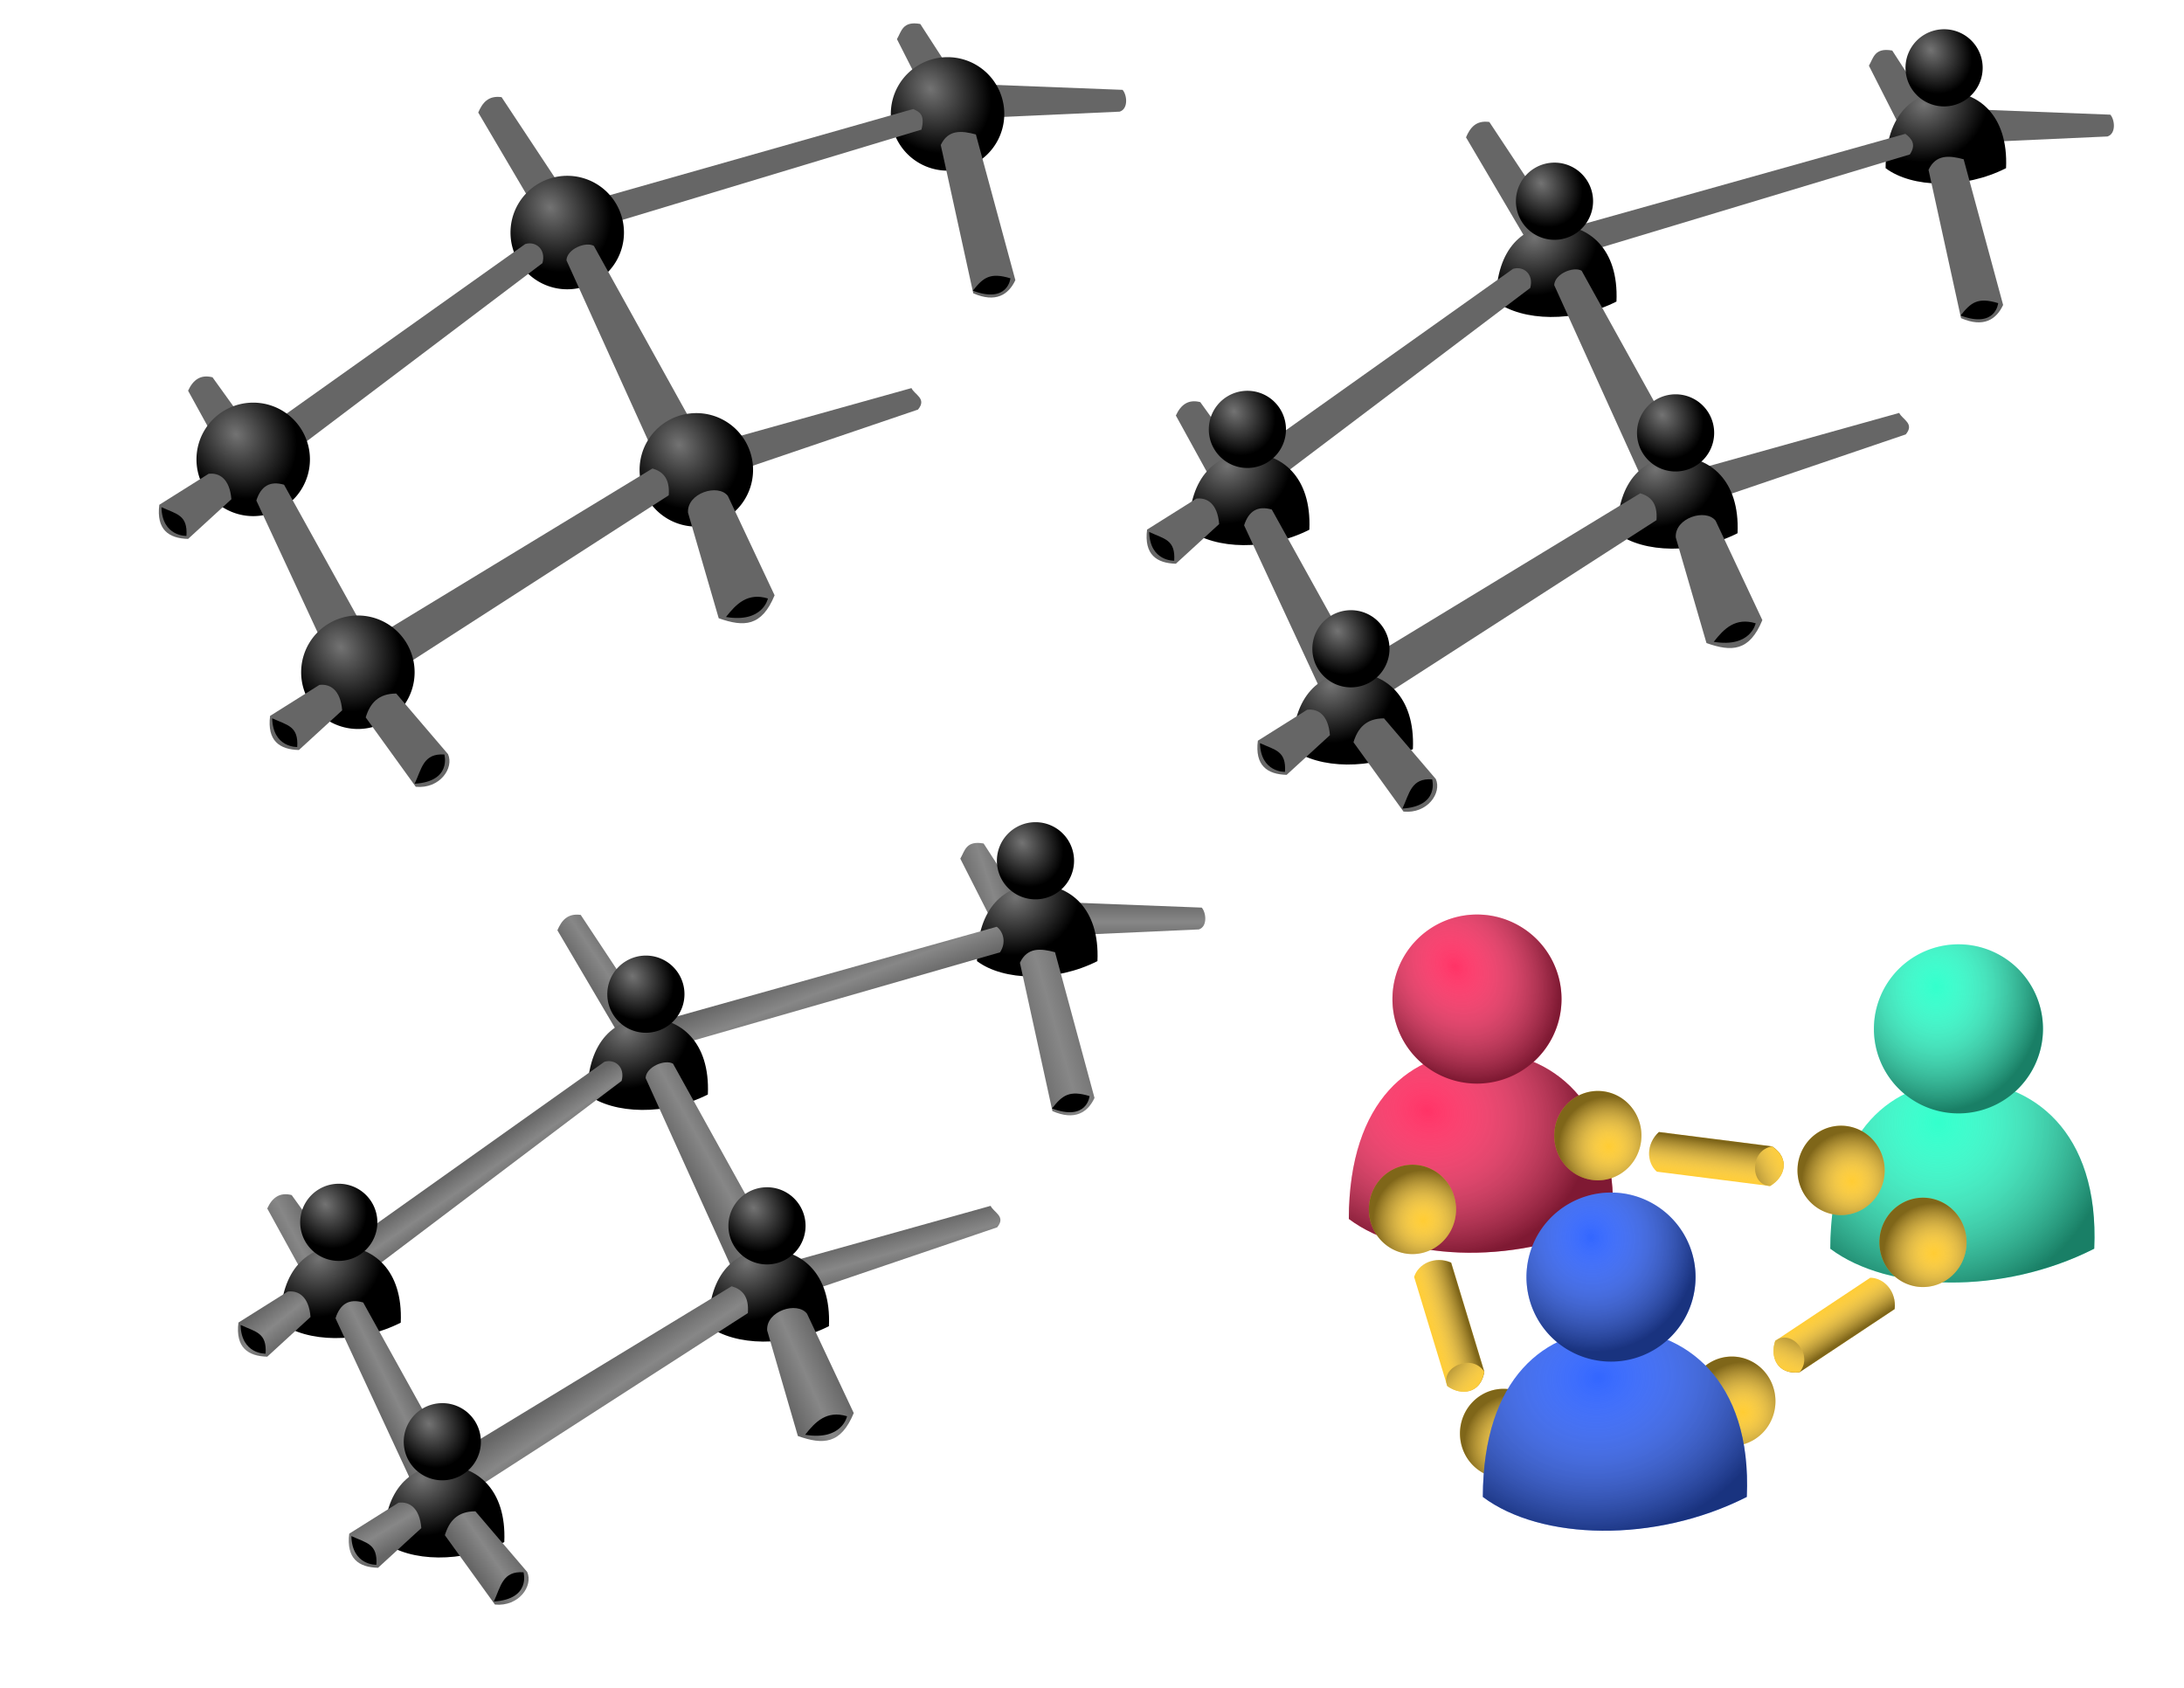 <?xml version="1.0" encoding="UTF-8" standalone="no"?>
<!-- Created with Inkscape (http://www.inkscape.org/) -->
<svg
   xmlns:dc="http://purl.org/dc/elements/1.1/"
   xmlns:cc="http://creativecommons.org/ns#"
   xmlns:rdf="http://www.w3.org/1999/02/22-rdf-syntax-ns#"
   xmlns:svg="http://www.w3.org/2000/svg"
   xmlns="http://www.w3.org/2000/svg"
   xmlns:xlink="http://www.w3.org/1999/xlink"
   xmlns:sodipodi="http://sodipodi.sourceforge.net/DTD/sodipodi-0.dtd"
   xmlns:inkscape="http://www.inkscape.org/namespaces/inkscape"
   width="440"
   height="340"
   id="svg2"
   sodipodi:version="0.32"
   inkscape:version="0.46"
   sodipodi:docname="retea.svg"
   inkscape:output_extension="org.inkscape.output.svg.inkscape"
   version="1.0">
  <defs
     id="defs4">
    <linearGradient
       id="linearGradient3690">
      <stop
         style="stop-color:#ffffff;stop-opacity:0;"
         offset="0"
         id="stop3692" />
      <stop
         style="stop-color:#000000;stop-opacity:0.5;"
         offset="1"
         id="stop3694" />
    </linearGradient>
    <linearGradient
       id="linearGradient3540">
      <stop
         style="stop-color:#666666;stop-opacity:1;"
         offset="0"
         id="stop3542" />
      <stop
         id="stop3550"
         offset="0.5"
         style="stop-color:#878787;stop-opacity:1;" />
      <stop
         style="stop-color:#666666;stop-opacity:1;"
         offset="1"
         id="stop3544" />
    </linearGradient>
    <linearGradient
       id="linearGradient3165">
      <stop
         style="stop-color:#737373;stop-opacity:1;"
         offset="0"
         id="stop3167" />
      <stop
         style="stop-color:#000000;stop-opacity:1;"
         offset="1"
         id="stop3169" />
    </linearGradient>
    <radialGradient
       inkscape:collect="always"
       xlink:href="#linearGradient3165"
       id="radialGradient3219"
       gradientUnits="userSpaceOnUse"
       gradientTransform="matrix(0.698,0.977,-0.814,0.581,54.472,-24.459)"
       cx="46.357"
       cy="49.718"
       fx="46.357"
       fy="49.718"
       r="12.728" />
    <radialGradient
       inkscape:collect="always"
       xlink:href="#linearGradient3165"
       id="radialGradient3283"
       gradientUnits="userSpaceOnUse"
       gradientTransform="matrix(0.698,0.977,-0.814,0.581,54.472,-24.459)"
       cx="46.357"
       cy="49.718"
       fx="46.357"
       fy="49.718"
       r="12.728" />
    <radialGradient
       inkscape:collect="always"
       xlink:href="#linearGradient3165"
       id="radialGradient3287"
       gradientUnits="userSpaceOnUse"
       gradientTransform="matrix(0.698,0.977,-0.814,0.581,54.472,-24.459)"
       cx="46.357"
       cy="49.718"
       fx="46.357"
       fy="49.718"
       r="12.728" />
    <radialGradient
       inkscape:collect="always"
       xlink:href="#linearGradient3165"
       id="radialGradient3291"
       gradientUnits="userSpaceOnUse"
       gradientTransform="matrix(0.698,0.977,-0.814,0.581,54.472,-24.459)"
       cx="46.357"
       cy="49.718"
       fx="46.357"
       fy="49.718"
       r="12.728" />
    <radialGradient
       inkscape:collect="always"
       xlink:href="#linearGradient3165"
       id="radialGradient3295"
       gradientUnits="userSpaceOnUse"
       gradientTransform="matrix(0.698,0.977,-0.814,0.581,54.472,-24.459)"
       cx="46.357"
       cy="49.718"
       fx="46.357"
       fy="49.718"
       r="12.728" />
    <radialGradient
       inkscape:collect="always"
       xlink:href="#linearGradient3690"
       id="radialGradient3696"
       cx="46.899"
       cy="50.501"
       fx="46.899"
       fy="50.501"
       r="12.728"
       gradientUnits="userSpaceOnUse"
       gradientTransform="matrix(0.774,1.206,-0.966,0.62,59.388,-37.372)" />
    <radialGradient
       inkscape:collect="always"
       xlink:href="#linearGradient3690"
       id="radialGradient3700"
       cx="201.543"
       cy="232.346"
       fx="201.543"
       fy="232.346"
       r="17.863"
       gradientTransform="matrix(1.157,0.482,-0.413,0.993,64.433,-93.609)"
       gradientUnits="userSpaceOnUse" />
    <radialGradient
       inkscape:collect="always"
       xlink:href="#linearGradient3690"
       id="radialGradient3704"
       cx="46.842"
       cy="48.99"
       fx="46.842"
       fy="48.99"
       r="12.728"
       gradientUnits="userSpaceOnUse"
       gradientTransform="matrix(1.265,-0.105,0.122,1.465,-18.395,-17.872)" />
    <radialGradient
       inkscape:collect="always"
       xlink:href="#linearGradient3690"
       id="radialGradient3708"
       cx="205.57"
       cy="229.263"
       fx="205.57"
       fy="229.263"
       r="17.863"
       gradientTransform="matrix(1.322,-8.240578e-2,8.3658489e-2,1.342,-85.295,-58.886)"
       gradientUnits="userSpaceOnUse" />
    <radialGradient
       inkscape:collect="always"
       xlink:href="#linearGradient3690"
       id="radialGradient3712"
       cx="47.216"
       cy="49.364"
       fx="47.216"
       fy="49.364"
       r="12.728"
       gradientUnits="userSpaceOnUse"
       gradientTransform="matrix(1.235,-0.263,0.282,1.328,-25.027,-3.773)" />
    <radialGradient
       inkscape:collect="always"
       xlink:href="#linearGradient3690"
       id="radialGradient3716"
       cx="206.577"
       cy="230.584"
       fx="206.577"
       fy="230.584"
       r="17.863"
       gradientTransform="matrix(1.385,-0.19,0.164,1.192,-117.264,-2.852)"
       gradientUnits="userSpaceOnUse" />
    <radialGradient
       inkscape:collect="always"
       xlink:href="#linearGradient3690"
       id="radialGradient3730"
       gradientUnits="userSpaceOnUse"
       gradientTransform="matrix(1.15,-4.9999977e-2,4.9952797e-2,1.149,-17.396,-51.985)"
       cx="-0.5"
       cy="349.74"
       fx="-0.5"
       fy="349.74"
       r="20" />
    <radialGradient
       inkscape:collect="always"
       xlink:href="#linearGradient3690"
       id="radialGradient3738"
       gradientUnits="userSpaceOnUse"
       gradientTransform="matrix(1.15,-4.9999977e-2,4.9952797e-2,1.149,-17.396,-51.985)"
       cx="-0.5"
       cy="349.74"
       fx="-0.5"
       fy="349.74"
       r="20" />
    <radialGradient
       inkscape:collect="always"
       xlink:href="#linearGradient3690"
       id="radialGradient3746"
       gradientUnits="userSpaceOnUse"
       gradientTransform="matrix(1.15,-4.9999977e-2,4.9952797e-2,1.149,-17.396,-51.985)"
       cx="-0.5"
       cy="349.74"
       fx="-0.5"
       fy="349.74"
       r="20" />
    <radialGradient
       inkscape:collect="always"
       xlink:href="#linearGradient3690"
       id="radialGradient3754"
       gradientUnits="userSpaceOnUse"
       gradientTransform="matrix(1.15,-4.9999977e-2,4.9952797e-2,1.149,-17.396,-51.985)"
       cx="-0.5"
       cy="349.74"
       fx="-0.5"
       fy="349.74"
       r="20" />
    <radialGradient
       inkscape:collect="always"
       xlink:href="#linearGradient3690"
       id="radialGradient3762"
       gradientUnits="userSpaceOnUse"
       gradientTransform="matrix(1.15,-4.9999977e-2,4.9952797e-2,1.149,-17.396,-51.985)"
       cx="-0.5"
       cy="349.74"
       fx="-0.5"
       fy="349.74"
       r="20" />
    <radialGradient
       inkscape:collect="always"
       xlink:href="#linearGradient3690"
       id="radialGradient3770"
       gradientUnits="userSpaceOnUse"
       gradientTransform="matrix(1.15,-4.9999977e-2,4.9952797e-2,1.149,-17.396,-51.985)"
       cx="-0.5"
       cy="349.74"
       fx="-0.5"
       fy="349.74"
       r="20" />
    <linearGradient
       inkscape:collect="always"
       xlink:href="#linearGradient3690"
       id="linearGradient3827"
       gradientUnits="userSpaceOnUse"
       x1="102"
       y1="380.316"
       x2="109.248"
       y2="377.606" />
    <linearGradient
       inkscape:collect="always"
       xlink:href="#linearGradient3690"
       id="linearGradient3829"
       gradientUnits="userSpaceOnUse"
       x1="113.091"
       y1="393.378"
       x2="105.255"
       y2="387.5" />
    <linearGradient
       inkscape:collect="always"
       xlink:href="#linearGradient3690"
       id="linearGradient3841"
       gradientUnits="userSpaceOnUse"
       x1="102"
       y1="380.316"
       x2="109.248"
       y2="377.606" />
    <linearGradient
       inkscape:collect="always"
       xlink:href="#linearGradient3690"
       id="linearGradient3843"
       gradientUnits="userSpaceOnUse"
       x1="113.091"
       y1="393.378"
       x2="105.255"
       y2="387.5" />
    <linearGradient
       inkscape:collect="always"
       xlink:href="#linearGradient3690"
       id="linearGradient3855"
       gradientUnits="userSpaceOnUse"
       x1="102"
       y1="380.316"
       x2="109.248"
       y2="377.606" />
    <linearGradient
       inkscape:collect="always"
       xlink:href="#linearGradient3690"
       id="linearGradient3857"
       gradientUnits="userSpaceOnUse"
       x1="113.091"
       y1="393.378"
       x2="105.255"
       y2="387.5" />
    <radialGradient
       inkscape:collect="always"
       xlink:href="#linearGradient3165"
       id="radialGradient3896"
       gradientUnits="userSpaceOnUse"
       gradientTransform="matrix(0.305,1.305,-1.44,0.336,258.101,157.807)"
       cx="43.006"
       cy="47.717"
       fx="43.006"
       fy="47.717"
       r="12.728" />
    <radialGradient
       inkscape:collect="always"
       xlink:href="#linearGradient3165"
       id="radialGradient3898"
       gradientUnits="userSpaceOnUse"
       gradientTransform="matrix(0.698,0.977,-0.814,0.581,54.472,-24.459)"
       cx="45.898"
       cy="50.009"
       fx="45.898"
       fy="50.009"
       r="12.728" />
    <radialGradient
       inkscape:collect="always"
       xlink:href="#linearGradient3165"
       id="radialGradient3900"
       gradientUnits="userSpaceOnUse"
       gradientTransform="matrix(0.305,1.305,-1.44,0.336,258.101,157.807)"
       cx="43.006"
       cy="47.717"
       fx="43.006"
       fy="47.717"
       r="12.728" />
    <radialGradient
       inkscape:collect="always"
       xlink:href="#linearGradient3165"
       id="radialGradient3902"
       gradientUnits="userSpaceOnUse"
       gradientTransform="matrix(0.698,0.977,-0.814,0.581,54.472,-24.459)"
       cx="45.898"
       cy="50.009"
       fx="45.898"
       fy="50.009"
       r="12.728" />
    <radialGradient
       inkscape:collect="always"
       xlink:href="#linearGradient3165"
       id="radialGradient3904"
       gradientUnits="userSpaceOnUse"
       gradientTransform="matrix(0.305,1.305,-1.44,0.336,258.101,157.807)"
       cx="43.006"
       cy="47.717"
       fx="43.006"
       fy="47.717"
       r="12.728" />
    <radialGradient
       inkscape:collect="always"
       xlink:href="#linearGradient3165"
       id="radialGradient3906"
       gradientUnits="userSpaceOnUse"
       gradientTransform="matrix(0.698,0.977,-0.814,0.581,54.472,-24.459)"
       cx="45.898"
       cy="50.009"
       fx="45.898"
       fy="50.009"
       r="12.728" />
    <radialGradient
       inkscape:collect="always"
       xlink:href="#linearGradient3165"
       id="radialGradient3908"
       gradientUnits="userSpaceOnUse"
       gradientTransform="matrix(0.305,1.305,-1.44,0.336,258.101,157.807)"
       cx="43.006"
       cy="47.717"
       fx="43.006"
       fy="47.717"
       r="12.728" />
    <radialGradient
       inkscape:collect="always"
       xlink:href="#linearGradient3165"
       id="radialGradient3910"
       gradientUnits="userSpaceOnUse"
       gradientTransform="matrix(0.698,0.977,-0.814,0.581,54.472,-24.459)"
       cx="45.898"
       cy="50.009"
       fx="45.898"
       fy="50.009"
       r="12.728" />
    <radialGradient
       inkscape:collect="always"
       xlink:href="#linearGradient3165"
       id="radialGradient3912"
       gradientUnits="userSpaceOnUse"
       gradientTransform="matrix(0.305,1.305,-1.44,0.336,258.101,157.807)"
       cx="43.006"
       cy="47.717"
       fx="43.006"
       fy="47.717"
       r="12.728" />
    <radialGradient
       inkscape:collect="always"
       xlink:href="#linearGradient3165"
       id="radialGradient3914"
       gradientUnits="userSpaceOnUse"
       gradientTransform="matrix(0.698,0.977,-0.814,0.581,54.472,-24.459)"
       cx="45.898"
       cy="50.009"
       fx="45.898"
       fy="50.009"
       r="12.728" />
    <linearGradient
       inkscape:collect="always"
       xlink:href="#linearGradient3540"
       id="linearGradient4003"
       gradientUnits="userSpaceOnUse"
       gradientTransform="translate(-382.053,180.732)"
       x1="600.692"
       y1="22.174"
       x2="600.692"
       y2="30.351" />
    <linearGradient
       inkscape:collect="always"
       xlink:href="#linearGradient3540"
       id="linearGradient4005"
       gradientUnits="userSpaceOnUse"
       gradientTransform="translate(-382.053,180.732)"
       x1="567.635"
       y1="17.844"
       x2="577.818"
       y2="14.344" />
    <radialGradient
       inkscape:collect="always"
       xlink:href="#linearGradient3165"
       id="radialGradient4007"
       gradientUnits="userSpaceOnUse"
       gradientTransform="matrix(0.305,1.305,-1.44,0.336,258.101,157.807)"
       cx="43.006"
       cy="47.717"
       fx="43.006"
       fy="47.717"
       r="12.728" />
    <radialGradient
       inkscape:collect="always"
       xlink:href="#linearGradient3165"
       id="radialGradient4009"
       gradientUnits="userSpaceOnUse"
       gradientTransform="matrix(0.698,0.977,-0.814,0.581,54.472,-24.459)"
       cx="45.898"
       cy="50.009"
       fx="45.898"
       fy="50.009"
       r="12.728" />
    <linearGradient
       inkscape:collect="always"
       xlink:href="#linearGradient3540"
       id="linearGradient4011"
       gradientUnits="userSpaceOnUse"
       gradientTransform="translate(-382.053,180.732)"
       x1="538.099"
       y1="35.492"
       x2="541.689"
       y2="44.992" />
    <linearGradient
       inkscape:collect="always"
       xlink:href="#linearGradient3540"
       id="linearGradient4013"
       gradientUnits="userSpaceOnUse"
       gradientTransform="translate(-382.053,180.732)"
       x1="491.963"
       y1="38.38"
       x2="499.821"
       y2="33.13" />
    <linearGradient
       inkscape:collect="always"
       xlink:href="#linearGradient3540"
       id="linearGradient4015"
       gradientUnits="userSpaceOnUse"
       gradientTransform="translate(-382.053,180.732)"
       x1="550.955"
       y1="89.301"
       x2="553.212"
       y2="97.551" />
    <linearGradient
       inkscape:collect="always"
       xlink:href="#linearGradient3540"
       id="linearGradient4017"
       gradientUnits="userSpaceOnUse"
       gradientTransform="translate(-382.053,180.732)"
       x1="428.009"
       y1="90.167"
       x2="437.21"
       y2="85.417" />
    <radialGradient
       inkscape:collect="always"
       xlink:href="#linearGradient3165"
       id="radialGradient4019"
       gradientUnits="userSpaceOnUse"
       gradientTransform="matrix(0.305,1.305,-1.44,0.336,258.101,157.807)"
       cx="43.006"
       cy="47.717"
       fx="43.006"
       fy="47.717"
       r="12.728" />
    <radialGradient
       inkscape:collect="always"
       xlink:href="#linearGradient3165"
       id="radialGradient4021"
       gradientUnits="userSpaceOnUse"
       gradientTransform="matrix(0.698,0.977,-0.814,0.581,54.472,-24.459)"
       cx="45.898"
       cy="50.009"
       fx="45.898"
       fy="50.009"
       r="12.728" />
    <linearGradient
       inkscape:collect="always"
       xlink:href="#linearGradient3540"
       id="linearGradient4023"
       gradientUnits="userSpaceOnUse"
       gradientTransform="translate(-382.053,180.732)"
       x1="462"
       y1="78.862"
       x2="466.5"
       y2="85.362" />
    <linearGradient
       inkscape:collect="always"
       xlink:href="#linearGradient3540"
       id="linearGradient4025"
       gradientUnits="userSpaceOnUse"
       gradientTransform="translate(-382.053,180.732)"
       x1="514.232"
       y1="80.486"
       x2="524.165"
       y2="74.986" />
    <radialGradient
       inkscape:collect="always"
       xlink:href="#linearGradient3165"
       id="radialGradient4027"
       gradientUnits="userSpaceOnUse"
       gradientTransform="matrix(0.305,1.305,-1.44,0.336,258.101,157.807)"
       cx="43.006"
       cy="47.717"
       fx="43.006"
       fy="47.717"
       r="12.728" />
    <radialGradient
       inkscape:collect="always"
       xlink:href="#linearGradient3165"
       id="radialGradient4029"
       gradientUnits="userSpaceOnUse"
       gradientTransform="matrix(0.698,0.977,-0.814,0.581,54.472,-24.459)"
       cx="45.898"
       cy="50.009"
       fx="45.898"
       fy="50.009"
       r="12.728" />
    <linearGradient
       inkscape:collect="always"
       xlink:href="#linearGradient3540"
       id="linearGradient4031"
       gradientUnits="userSpaceOnUse"
       gradientTransform="translate(-382.053,180.732)"
       x1="447.51"
       y1="119.654"
       x2="455.63"
       y2="115.654" />
    <linearGradient
       inkscape:collect="always"
       xlink:href="#linearGradient3540"
       id="linearGradient4033"
       gradientUnits="userSpaceOnUse"
       gradientTransform="translate(-382.053,180.732)"
       x1="428.113"
       y1="103.04"
       x2="433.48"
       y2="109.79" />
    <radialGradient
       inkscape:collect="always"
       xlink:href="#linearGradient3165"
       id="radialGradient4035"
       gradientUnits="userSpaceOnUse"
       gradientTransform="matrix(0.305,1.305,-1.44,0.336,258.101,157.807)"
       cx="43.006"
       cy="47.717"
       fx="43.006"
       fy="47.717"
       r="12.728" />
    <radialGradient
       inkscape:collect="always"
       xlink:href="#linearGradient3165"
       id="radialGradient4037"
       gradientUnits="userSpaceOnUse"
       gradientTransform="matrix(0.698,0.977,-0.814,0.581,54.472,-24.459)"
       cx="45.898"
       cy="50.009"
       fx="45.898"
       fy="50.009"
       r="12.728" />
    <linearGradient
       inkscape:collect="always"
       xlink:href="#linearGradient3540"
       id="linearGradient4039"
       gradientUnits="userSpaceOnUse"
       gradientTransform="translate(-382.053,180.732)"
       x1="491.381"
       y1="118.095"
       x2="497.369"
       y2="127.095" />
    <radialGradient
       inkscape:collect="always"
       xlink:href="#linearGradient3165"
       id="radialGradient4041"
       gradientUnits="userSpaceOnUse"
       gradientTransform="matrix(0.305,1.305,-1.44,0.336,258.101,157.807)"
       cx="43.006"
       cy="47.717"
       fx="43.006"
       fy="47.717"
       r="12.728" />
    <radialGradient
       inkscape:collect="always"
       xlink:href="#linearGradient3165"
       id="radialGradient4043"
       gradientUnits="userSpaceOnUse"
       gradientTransform="matrix(0.698,0.977,-0.814,0.581,54.472,-24.459)"
       cx="45.898"
       cy="50.009"
       fx="45.898"
       fy="50.009"
       r="12.728" />
    <linearGradient
       inkscape:collect="always"
       xlink:href="#linearGradient3540"
       id="linearGradient4045"
       gradientUnits="userSpaceOnUse"
       gradientTransform="translate(-382.053,180.732)"
       x1="469.543"
       y1="156.923"
       x2="477.168"
       y2="151.673" />
    <linearGradient
       inkscape:collect="always"
       xlink:href="#linearGradient3540"
       id="linearGradient4047"
       gradientUnits="userSpaceOnUse"
       gradientTransform="translate(-382.053,180.732)"
       x1="532.217"
       y1="122.21"
       x2="542.918"
       y2="117.46" />
    <linearGradient
       inkscape:collect="always"
       xlink:href="#linearGradient3540"
       id="linearGradient4049"
       gradientUnits="userSpaceOnUse"
       gradientTransform="translate(-382.053,180.732)"
       x1="579.648"
       y1="50.817"
       x2="594.673"
       y2="46.567" />
    <linearGradient
       inkscape:collect="always"
       xlink:href="#linearGradient3540"
       id="linearGradient4051"
       gradientUnits="userSpaceOnUse"
       gradientTransform="translate(-382.053,180.732)"
       x1="449.432"
       y1="145.319"
       x2="453.798"
       y2="152.569" />
  </defs>
  <sodipodi:namedview
     id="base"
     pagecolor="#ffffff"
     bordercolor="#666666"
     borderopacity="1.0"
     gridtolerance="10000"
     guidetolerance="10"
     objecttolerance="10"
     inkscape:pageopacity="0.0"
     inkscape:pageshadow="2"
     inkscape:zoom="1"
     inkscape:cx="208.47577"
     inkscape:cy="169.12854"
     inkscape:document-units="px"
     inkscape:current-layer="layer1"
     showgrid="false"
     inkscape:window-width="966"
     inkscape:window-height="682"
     inkscape:window-x="690"
     inkscape:window-y="286" />
  <g
     inkscape:label="Layer 1"
     inkscape:groupmode="layer"
     id="layer1"
     transform="translate(-16.114,-6.307)">
    <g
       id="g4053"
       transform="translate(32,1)">
      <path
         sodipodi:nodetypes="ccccc"
         id="path3203"
         d="M 178.393,22.174 L 182.391,29.028 L 209.696,27.798 C 211.504,27.212 211.149,24.342 210.267,23.405 L 178.393,22.174 z"
         style="fill:#666666;fill-opacity:1;fill-rule:evenodd;stroke:none;stroke-width:8;stroke-linecap:butt;stroke-linejoin:miter;stroke-miterlimit:4;stroke-dasharray:none;stroke-opacity:1" />
      <path
         sodipodi:nodetypes="ccccc"
         id="path2391"
         d="M 169.518,10.137 C 165.945,9.482 165.73,11.627 164.817,13.19 L 170.792,24.964 L 177.25,22.087 L 169.518,10.137 z"
         style="fill:#666666;fill-opacity:1;fill-rule:evenodd;stroke:none;stroke-width:8;stroke-linecap:butt;stroke-linejoin:miter;stroke-miterlimit:4;stroke-dasharray:none;stroke-opacity:1" />
      <path
         transform="matrix(0.898,0,0,0.898,129.929,-21.444)"
         d="M 62.933,55.342 A 12.728,12.728 0 1 1 37.477,55.342 A 12.728,12.728 0 1 1 62.933,55.342 z"
         sodipodi:ry="12.727922"
         sodipodi:rx="12.727922"
         sodipodi:cy="55.341621"
         sodipodi:cx="50.204582"
         id="path3293"
         style="opacity:1;fill:url(#radialGradient3295);fill-opacity:1;stroke:none;stroke-width:8;stroke-linejoin:miter;stroke-miterlimit:4;stroke-dasharray:none;stroke-dashoffset:0;stroke-opacity:1"
         sodipodi:type="arc" />
      <path
         sodipodi:nodetypes="ccccc"
         id="path3199"
         d="M 168.108,27.263 L 100.849,46.36 L 102.496,51.72 L 169.756,31.415 C 170.546,28.246 169.256,27.85 168.108,27.263 z"
         style="fill:#666666;fill-opacity:1;fill-rule:evenodd;stroke:none;stroke-width:8;stroke-linecap:butt;stroke-linejoin:miter;stroke-miterlimit:4;stroke-dasharray:none;stroke-opacity:1" />
      <path
         sodipodi:nodetypes="ccccc"
         id="path2385"
         d="M 85.164,24.876 C 82.472,24.502 81.299,26.028 80.463,27.974 L 94.588,51.94 L 100.321,47.788 L 85.164,24.876 z"
         style="fill:#666666;fill-opacity:1;fill-rule:evenodd;stroke:none;stroke-width:8;stroke-linecap:butt;stroke-linejoin:miter;stroke-miterlimit:4;stroke-dasharray:none;stroke-opacity:1" />
      <path
         sodipodi:nodetypes="ccccc"
         id="path3189"
         d="M 167.739,83.485 L 124.705,95.501 L 125.496,102.618 L 169.057,87.812 C 170.894,85.611 168.401,84.853 167.739,83.485 z"
         style="fill:#666666;fill-opacity:1;fill-rule:evenodd;stroke:none;stroke-width:8;stroke-linecap:butt;stroke-linejoin:miter;stroke-miterlimit:4;stroke-dasharray:none;stroke-opacity:1" />
      <path
         sodipodi:nodetypes="ccccc"
         id="path2389"
         d="M 26.929,81.31 C 24.53,80.692 23.004,81.822 22.009,84.012 L 30.356,99.191 L 37.21,95.61 L 26.929,81.31 z"
         style="fill:#666666;fill-opacity:1;fill-rule:evenodd;stroke:none;stroke-width:8;stroke-linecap:butt;stroke-linejoin:miter;stroke-miterlimit:4;stroke-dasharray:none;stroke-opacity:1" />
      <path
         transform="matrix(0.898,0,0,0.898,53.307,2.456)"
         d="M 62.933,55.342 A 12.728,12.728 0 1 1 37.477,55.342 A 12.728,12.728 0 1 1 62.933,55.342 z"
         sodipodi:ry="12.727922"
         sodipodi:rx="12.727922"
         sodipodi:cy="55.341621"
         sodipodi:cx="50.204582"
         id="path3217"
         style="opacity:1;fill:url(#radialGradient3219);fill-opacity:1;stroke:none;stroke-width:8;stroke-linejoin:miter;stroke-miterlimit:4;stroke-dasharray:none;stroke-dashoffset:0;stroke-opacity:1"
         sodipodi:type="arc" />
      <path
         sodipodi:nodetypes="ccccc"
         id="path3201"
         d="M 89.931,54.466 L 35.826,92.909 L 39.473,99.059 L 93.402,58.31 C 94.164,55.524 92.051,53.819 89.931,54.466 z"
         style="fill:#666666;fill-opacity:1;fill-rule:evenodd;stroke:none;stroke-width:8;stroke-linecap:butt;stroke-linejoin:miter;stroke-miterlimit:4;stroke-dasharray:none;stroke-opacity:1" />
      <path
         sodipodi:nodetypes="ccccc"
         id="path3193"
         d="M 103.761,54.844 C 102.152,53.919 98.349,55.432 98.232,57.735 L 117.114,99.404 L 126.165,95.27 L 103.761,54.844 z"
         style="fill:#666666;fill-opacity:1;fill-rule:evenodd;stroke:none;stroke-width:8;stroke-linecap:butt;stroke-linejoin:miter;stroke-miterlimit:4;stroke-dasharray:none;stroke-opacity:1" />
      <path
         sodipodi:type="arc"
         style="opacity:1;fill:url(#radialGradient3283);fill-opacity:1;stroke:none;stroke-width:8;stroke-linejoin:miter;stroke-miterlimit:4;stroke-dasharray:none;stroke-dashoffset:0;stroke-opacity:1"
         id="path3281"
         sodipodi:cx="50.204582"
         sodipodi:cy="55.341621"
         sodipodi:rx="12.727922"
         sodipodi:ry="12.727922"
         d="M 62.933,55.342 A 12.728,12.728 0 1 1 37.477,55.342 A 12.728,12.728 0 1 1 62.933,55.342 z"
         transform="matrix(0.898,0,0,0.898,-9.958,48.148)" />
      <path
         sodipodi:nodetypes="ccccc"
         id="path3181"
         d="M 41.34,102.948 C 38.541,102.131 36.685,103.2 35.76,106.133 L 52.016,141.126 L 59.88,136.381 L 41.34,102.948 z"
         style="fill:#666666;fill-opacity:1;fill-rule:evenodd;stroke:none;stroke-width:8;stroke-linecap:butt;stroke-linejoin:miter;stroke-miterlimit:4;stroke-dasharray:none;stroke-opacity:1" />
      <path
         sodipodi:nodetypes="ccccc"
         id="path2383"
         d="M 26.139,100.751 L 16.209,106.989 C 15.581,112.007 18.103,113.758 22.009,113.865 L 30.73,105.869 C 30.397,101.767 28.308,100.476 26.139,100.751 z"
         style="fill:#666666;fill-opacity:1;fill-rule:evenodd;stroke:none;stroke-width:8;stroke-linecap:butt;stroke-linejoin:miter;stroke-miterlimit:4;stroke-dasharray:none;stroke-opacity:1" />
      <path
         sodipodi:type="arc"
         style="opacity:1;fill:url(#radialGradient3291);fill-opacity:1;stroke:none;stroke-width:8;stroke-linejoin:miter;stroke-miterlimit:4;stroke-dasharray:none;stroke-dashoffset:0;stroke-opacity:1"
         id="path3289"
         sodipodi:cx="50.204582"
         sodipodi:cy="55.341621"
         sodipodi:rx="12.727922"
         sodipodi:ry="12.727922"
         d="M 62.933,55.342 A 12.728,12.728 0 1 1 37.477,55.342 A 12.728,12.728 0 1 1 62.933,55.342 z"
         transform="matrix(0.898,0,0,0.898,79.316,50.257)" />
      <path
         sodipodi:nodetypes="ccccc"
         id="path3187"
         d="M 115.567,99.674 L 57.881,134.734 L 63.065,141.016 L 118.84,105.078 C 119.095,101.662 117.643,100.294 115.567,99.674 z"
         style="fill:#666666;fill-opacity:1;fill-rule:evenodd;stroke:none;stroke-width:8;stroke-linecap:butt;stroke-linejoin:miter;stroke-miterlimit:4;stroke-dasharray:none;stroke-opacity:1" />
      <path
         transform="matrix(0.898,0,0,0.898,11.131,91.028)"
         d="M 62.933,55.342 A 12.728,12.728 0 1 1 37.477,55.342 A 12.728,12.728 0 1 1 62.933,55.342 z"
         sodipodi:ry="12.727922"
         sodipodi:rx="12.727922"
         sodipodi:cy="55.341621"
         sodipodi:cx="50.204582"
         id="path3285"
         style="opacity:1;fill:url(#radialGradient3287);fill-opacity:1;stroke:none;stroke-width:8;stroke-linejoin:miter;stroke-miterlimit:4;stroke-dasharray:none;stroke-dashoffset:0;stroke-opacity:1"
         sodipodi:type="arc" />
      <path
         sodipodi:nodetypes="ccccc"
         id="path3183"
         d="M 63.944,145.014 C 60.292,145.017 58.645,147.024 57.793,149.825 L 67.876,163.796 C 72.701,164.265 75.631,160.026 74.378,157.228 L 63.944,145.014 z"
         style="fill:#666666;fill-opacity:1;fill-rule:evenodd;stroke:none;stroke-width:8;stroke-linecap:butt;stroke-linejoin:miter;stroke-miterlimit:4;stroke-dasharray:none;stroke-opacity:1" />
      <path
         sodipodi:nodetypes="ccccc"
         id="path3195"
         d="M 130.753,105.206 C 128.774,102.659 122.461,104.644 122.725,108.587 L 128.909,129.846 C 134.01,131.65 137.569,131.536 140.168,125.223 L 130.753,105.206 z"
         style="fill:#666666;fill-opacity:1;fill-rule:evenodd;stroke:none;stroke-width:8;stroke-linecap:butt;stroke-linejoin:miter;stroke-miterlimit:4;stroke-dasharray:none;stroke-opacity:1" />
      <path
         sodipodi:nodetypes="ccccc"
         id="path3177"
         d="M 180.721,32.389 C 177.836,31.611 175.127,31.362 173.648,34.52 L 180.194,64.395 C 184.717,66.363 187.301,64.681 188.673,61.737 L 180.721,32.389 z"
         style="fill:#666666;fill-opacity:1;fill-rule:evenodd;stroke:none;stroke-width:8;stroke-linecap:butt;stroke-linejoin:miter;stroke-miterlimit:4;stroke-dasharray:none;stroke-opacity:1" />
      <path
         sodipodi:nodetypes="ccc"
         id="path3297"
         d="M 130.372,129.595 C 132.469,126.913 134.767,124.632 138.822,125.867 C 138.822,125.867 137.828,130.838 130.372,129.595 z"
         style="fill:#000000;fill-rule:evenodd;stroke:none;stroke-width:1px;stroke-linecap:butt;stroke-linejoin:miter;stroke-opacity:1" />
      <path
         style="fill:#000000;fill-rule:evenodd;stroke:none;stroke-width:1px;stroke-linecap:butt;stroke-linejoin:miter;stroke-opacity:1"
         d="M 16.634,107.472 C 19.725,108.897 21.946,109.027 21.677,113.258 C 21.677,113.258 16.786,113.433 16.634,107.472 z"
         id="path3299"
         sodipodi:nodetypes="ccc" />
      <path
         style="fill:#000000;fill-rule:evenodd;stroke:none;stroke-width:1px;stroke-linecap:butt;stroke-linejoin:miter;stroke-opacity:1"
         d="M 67.651,163.184 C 69.091,160.099 69.41,157.007 73.639,157.297 C 73.639,157.297 75.195,162.716 67.651,163.184 z"
         id="path3301"
         sodipodi:nodetypes="ccc" />
      <path
         style="fill:#666666;fill-opacity:1;fill-rule:evenodd;stroke:none;stroke-width:8;stroke-linecap:butt;stroke-linejoin:miter;stroke-miterlimit:4;stroke-dasharray:none;stroke-opacity:1"
         d="M 48.457,143.279 L 38.528,149.518 C 37.899,154.536 40.422,156.287 44.327,156.393 L 53.048,148.397 C 52.716,144.295 50.627,143.004 48.457,143.279 z"
         id="path3323"
         sodipodi:nodetypes="ccccc" />
      <path
         sodipodi:nodetypes="ccc"
         id="path3325"
         d="M 38.952,150.001 C 42.044,151.425 44.265,151.556 43.995,155.786 C 43.995,155.786 39.105,155.961 38.952,150.001 z"
         style="fill:#000000;fill-rule:evenodd;stroke:none;stroke-width:1px;stroke-linecap:butt;stroke-linejoin:miter;stroke-opacity:1" />
      <path
         style="fill:#000000;fill-rule:evenodd;stroke:none;stroke-width:1px;stroke-linecap:butt;stroke-linejoin:miter;stroke-opacity:1"
         d="M 180.105,63.869 C 182.203,61.188 183.621,60.137 187.677,61.372 C 187.677,61.372 187.21,66.518 180.105,63.869 z"
         id="path3327"
         sodipodi:nodetypes="ccc" />
    </g>
    <g
       id="g3859"
       transform="translate(25,6)">
      <path
         style="fill:#666666;fill-opacity:1;fill-rule:evenodd;stroke:none;stroke-width:8;stroke-linecap:butt;stroke-linejoin:miter;stroke-miterlimit:4;stroke-dasharray:none;stroke-opacity:1"
         d="M 384.393,22.174 L 388.391,29.028 L 415.696,27.798 C 417.504,27.212 417.149,24.342 416.267,23.405 L 384.393,22.174 z"
         id="path3329"
         sodipodi:nodetypes="ccccc" />
      <path
         style="fill:#666666;fill-opacity:1;fill-rule:evenodd;stroke:none;stroke-width:8;stroke-linecap:butt;stroke-linejoin:miter;stroke-miterlimit:4;stroke-dasharray:none;stroke-opacity:1"
         d="M 372.336,10.49 C 368.763,9.836 368.548,11.981 367.635,13.543 L 373.61,25.318 L 380.068,22.44 L 372.336,10.49 z"
         id="path3339"
         sodipodi:nodetypes="ccccc" />
      <g
         transform="matrix(0.68,0,0,0.68,241.074,-135.053)"
         id="g3440">
        <path
           style="opacity:1;fill:url(#radialGradient3896);fill-opacity:1;stroke:none;stroke-width:8;stroke-linejoin:miter;stroke-miterlimit:4;stroke-dasharray:none;stroke-dashoffset:0;stroke-opacity:1"
           d="M 208.906,226.219 C 199.531,226.219 191.1,232.702 191.062,248.875 C 198.885,254.752 214.329,255.181 226.75,248.875 C 227.462,232.952 218.282,226.219 208.906,226.219 z"
           id="path3442"
           sodipodi:nodetypes="cccc" />
        <path
           sodipodi:type="arc"
           style="opacity:1;fill:url(#radialGradient3898);fill-opacity:1;stroke:none;stroke-width:8;stroke-linejoin:miter;stroke-miterlimit:4;stroke-dasharray:none;stroke-dashoffset:0;stroke-opacity:1"
           id="path3444"
           sodipodi:cx="50.204582"
           sodipodi:cy="55.341621"
           sodipodi:rx="12.727922"
           sodipodi:ry="12.727922"
           d="M 62.933,55.342 A 12.728,12.728 0 1 1 37.477,55.342 A 12.728,12.728 0 1 1 62.933,55.342 z"
           transform="matrix(0.898,0,0,0.898,163.307,169.456)" />
      </g>
      <path
         style="fill:#666666;fill-opacity:1;fill-rule:evenodd;stroke:none;stroke-width:8;stroke-linecap:butt;stroke-linejoin:miter;stroke-miterlimit:4;stroke-dasharray:none;stroke-opacity:1"
         d="M 374.983,27.263 L 306.849,46.36 L 308.496,51.72 L 375.881,31.415 C 377.204,29.423 376.297,28.267 374.983,27.263 z"
         id="path3331"
         sodipodi:nodetypes="ccccc" />
      <path
         style="fill:#666666;fill-opacity:1;fill-rule:evenodd;stroke:none;stroke-width:8;stroke-linecap:butt;stroke-linejoin:miter;stroke-miterlimit:4;stroke-dasharray:none;stroke-opacity:1"
         d="M 291.164,24.876 C 288.472,24.502 287.299,26.028 286.463,27.974 L 300.588,51.94 L 306.321,47.788 L 291.164,24.876 z"
         id="path3333"
         sodipodi:nodetypes="ccccc" />
      <path
         style="fill:#666666;fill-opacity:1;fill-rule:evenodd;stroke:none;stroke-width:8;stroke-linecap:butt;stroke-linejoin:miter;stroke-miterlimit:4;stroke-dasharray:none;stroke-opacity:1"
         d="M 373.739,83.485 L 330.705,95.501 L 331.496,102.618 L 375.057,87.812 C 376.894,85.611 374.401,84.853 373.739,83.485 z"
         id="path3335"
         sodipodi:nodetypes="ccccc" />
      <path
         style="fill:#666666;fill-opacity:1;fill-rule:evenodd;stroke:none;stroke-width:8;stroke-linecap:butt;stroke-linejoin:miter;stroke-miterlimit:4;stroke-dasharray:none;stroke-opacity:1"
         d="M 232.929,81.31 C 230.53,80.692 229.004,81.822 228.009,84.012 L 236.356,99.191 L 243.21,95.61 L 232.929,81.31 z"
         id="path3337"
         sodipodi:nodetypes="ccccc" />
      <g
         id="g3410"
         transform="matrix(0.68,0,0,0.68,162.585,-108.183)">
        <path
           sodipodi:nodetypes="cccc"
           id="path3412"
           d="M 208.906,226.219 C 199.531,226.219 191.1,232.702 191.062,248.875 C 198.885,254.752 214.329,255.181 226.75,248.875 C 227.462,232.952 218.282,226.219 208.906,226.219 z"
           style="opacity:1;fill:url(#radialGradient3900);fill-opacity:1;stroke:none;stroke-width:8;stroke-linejoin:miter;stroke-miterlimit:4;stroke-dasharray:none;stroke-dashoffset:0;stroke-opacity:1" />
        <path
           transform="matrix(0.898,0,0,0.898,163.307,169.456)"
           d="M 62.933,55.342 A 12.728,12.728 0 1 1 37.477,55.342 A 12.728,12.728 0 1 1 62.933,55.342 z"
           sodipodi:ry="12.727922"
           sodipodi:rx="12.727922"
           sodipodi:cy="55.341621"
           sodipodi:cx="50.204582"
           id="path3414"
           style="opacity:1;fill:url(#radialGradient3902);fill-opacity:1;stroke:none;stroke-width:8;stroke-linejoin:miter;stroke-miterlimit:4;stroke-dasharray:none;stroke-dashoffset:0;stroke-opacity:1"
           sodipodi:type="arc" />
      </g>
      <path
         style="fill:#666666;fill-opacity:1;fill-rule:evenodd;stroke:none;stroke-width:8;stroke-linecap:butt;stroke-linejoin:miter;stroke-miterlimit:4;stroke-dasharray:none;stroke-opacity:1"
         d="M 295.931,54.466 L 241.826,92.909 L 245.473,99.059 L 299.402,58.31 C 300.164,55.524 298.051,53.819 295.931,54.466 z"
         id="path3343"
         sodipodi:nodetypes="ccccc" />
      <path
         style="fill:#666666;fill-opacity:1;fill-rule:evenodd;stroke:none;stroke-width:8;stroke-linecap:butt;stroke-linejoin:miter;stroke-miterlimit:4;stroke-dasharray:none;stroke-opacity:1"
         d="M 309.761,54.844 C 308.152,53.919 304.349,55.432 304.232,57.735 L 323.114,99.404 L 332.165,95.27 L 309.761,54.844 z"
         id="path3345"
         sodipodi:nodetypes="ccccc" />
      <g
         transform="matrix(0.68,0,0,0.68,100.713,-62.221)"
         id="g3402">
        <path
           style="opacity:1;fill:url(#radialGradient3904);fill-opacity:1;stroke:none;stroke-width:8;stroke-linejoin:miter;stroke-miterlimit:4;stroke-dasharray:none;stroke-dashoffset:0;stroke-opacity:1"
           d="M 208.906,226.219 C 199.531,226.219 191.1,232.702 191.062,248.875 C 198.885,254.752 214.329,255.181 226.75,248.875 C 227.462,232.952 218.282,226.219 208.906,226.219 z"
           id="path3393"
           sodipodi:nodetypes="cccc" />
        <path
           sodipodi:type="arc"
           style="opacity:1;fill:url(#radialGradient3906);fill-opacity:1;stroke:none;stroke-width:8;stroke-linejoin:miter;stroke-miterlimit:4;stroke-dasharray:none;stroke-dashoffset:0;stroke-opacity:1"
           id="path3389"
           sodipodi:cx="50.204582"
           sodipodi:cy="55.341621"
           sodipodi:rx="12.727922"
           sodipodi:ry="12.727922"
           d="M 62.933,55.342 A 12.728,12.728 0 1 1 37.477,55.342 A 12.728,12.728 0 1 1 62.933,55.342 z"
           transform="matrix(0.898,0,0,0.898,163.307,169.456)" />
      </g>
      <path
         style="fill:#666666;fill-opacity:1;fill-rule:evenodd;stroke:none;stroke-width:8;stroke-linecap:butt;stroke-linejoin:miter;stroke-miterlimit:4;stroke-dasharray:none;stroke-opacity:1"
         d="M 247.34,102.948 C 244.541,102.131 242.685,103.2 241.76,106.133 L 258.016,141.126 L 265.88,136.381 L 247.34,102.948 z"
         id="path3349"
         sodipodi:nodetypes="ccccc" />
      <path
         style="fill:#666666;fill-opacity:1;fill-rule:evenodd;stroke:none;stroke-width:8;stroke-linecap:butt;stroke-linejoin:miter;stroke-miterlimit:4;stroke-dasharray:none;stroke-opacity:1"
         d="M 232.139,100.751 L 222.209,106.989 C 221.581,112.007 224.103,113.758 228.009,113.865 L 236.73,105.869 C 236.397,101.767 234.308,100.476 232.139,100.751 z"
         id="path3351"
         sodipodi:nodetypes="ccccc" />
      <g
         transform="matrix(0.68,0,0,0.68,186.98,-61.514)"
         id="g3420">
        <path
           style="opacity:1;fill:url(#radialGradient3908);fill-opacity:1;stroke:none;stroke-width:8;stroke-linejoin:miter;stroke-miterlimit:4;stroke-dasharray:none;stroke-dashoffset:0;stroke-opacity:1"
           d="M 208.906,226.219 C 199.531,226.219 191.1,232.702 191.062,248.875 C 198.885,254.752 214.329,255.181 226.75,248.875 C 227.462,232.952 218.282,226.219 208.906,226.219 z"
           id="path3422"
           sodipodi:nodetypes="cccc" />
        <path
           sodipodi:type="arc"
           style="opacity:1;fill:url(#radialGradient3910);fill-opacity:1;stroke:none;stroke-width:8;stroke-linejoin:miter;stroke-miterlimit:4;stroke-dasharray:none;stroke-dashoffset:0;stroke-opacity:1"
           id="path3424"
           sodipodi:cx="50.204582"
           sodipodi:cy="55.341621"
           sodipodi:rx="12.727922"
           sodipodi:ry="12.727922"
           d="M 62.933,55.342 A 12.728,12.728 0 1 1 37.477,55.342 A 12.728,12.728 0 1 1 62.933,55.342 z"
           transform="matrix(0.898,0,0,0.898,163.307,169.456)" />
      </g>
      <path
         style="fill:#666666;fill-opacity:1;fill-rule:evenodd;stroke:none;stroke-width:8;stroke-linecap:butt;stroke-linejoin:miter;stroke-miterlimit:4;stroke-dasharray:none;stroke-opacity:1"
         d="M 321.567,99.674 L 263.881,134.734 L 269.065,141.016 L 324.84,105.078 C 325.095,101.662 323.643,100.294 321.567,99.674 z"
         id="path3355"
         sodipodi:nodetypes="ccccc" />
      <g
         id="g3430"
         transform="matrix(0.68,0,0,0.68,121.573,-18.027)">
        <path
           sodipodi:nodetypes="cccc"
           id="path3432"
           d="M 208.906,226.219 C 199.531,226.219 191.1,232.702 191.062,248.875 C 198.885,254.752 214.329,255.181 226.75,248.875 C 227.462,232.952 218.282,226.219 208.906,226.219 z"
           style="opacity:1;fill:url(#radialGradient3912);fill-opacity:1;stroke:none;stroke-width:8;stroke-linejoin:miter;stroke-miterlimit:4;stroke-dasharray:none;stroke-dashoffset:0;stroke-opacity:1" />
        <path
           transform="matrix(0.898,0,0,0.898,163.307,169.456)"
           d="M 62.933,55.342 A 12.728,12.728 0 1 1 37.477,55.342 A 12.728,12.728 0 1 1 62.933,55.342 z"
           sodipodi:ry="12.727922"
           sodipodi:rx="12.727922"
           sodipodi:cy="55.341621"
           sodipodi:cx="50.204582"
           id="path3434"
           style="opacity:1;fill:url(#radialGradient3914);fill-opacity:1;stroke:none;stroke-width:8;stroke-linejoin:miter;stroke-miterlimit:4;stroke-dasharray:none;stroke-dashoffset:0;stroke-opacity:1"
           sodipodi:type="arc" />
      </g>
      <path
         style="fill:#666666;fill-opacity:1;fill-rule:evenodd;stroke:none;stroke-width:8;stroke-linecap:butt;stroke-linejoin:miter;stroke-miterlimit:4;stroke-dasharray:none;stroke-opacity:1"
         d="M 269.944,145.014 C 266.292,145.017 264.645,147.024 263.793,149.825 L 273.876,163.796 C 278.701,164.265 281.631,160.026 280.378,157.228 L 269.944,145.014 z"
         id="path3359"
         sodipodi:nodetypes="ccccc" />
      <path
         style="fill:#666666;fill-opacity:1;fill-rule:evenodd;stroke:none;stroke-width:8;stroke-linecap:butt;stroke-linejoin:miter;stroke-miterlimit:4;stroke-dasharray:none;stroke-opacity:1"
         d="M 336.753,105.206 C 334.774,102.659 328.461,104.644 328.725,108.587 L 334.909,129.846 C 340.01,131.65 343.569,131.536 346.168,125.223 L 336.753,105.206 z"
         id="path3361"
         sodipodi:nodetypes="ccccc" />
      <path
         style="fill:#666666;fill-opacity:1;fill-rule:evenodd;stroke:none;stroke-width:8;stroke-linecap:butt;stroke-linejoin:miter;stroke-miterlimit:4;stroke-dasharray:none;stroke-opacity:1"
         d="M 386.721,32.389 C 383.836,31.611 381.127,31.362 379.648,34.52 L 386.194,64.395 C 390.717,66.363 393.301,64.681 394.673,61.737 L 386.721,32.389 z"
         id="path3365"
         sodipodi:nodetypes="ccccc" />
      <path
         style="fill:#000000;fill-rule:evenodd;stroke:none;stroke-width:1px;stroke-linecap:butt;stroke-linejoin:miter;stroke-opacity:1"
         d="M 336.372,129.595 C 338.469,126.913 340.767,124.632 344.822,125.867 C 344.822,125.867 343.828,130.838 336.372,129.595 z"
         id="path3367"
         sodipodi:nodetypes="ccc" />
      <path
         sodipodi:nodetypes="ccc"
         id="path3369"
         d="M 222.634,107.472 C 225.725,108.897 227.946,109.027 227.677,113.258 C 227.677,113.258 222.786,113.433 222.634,107.472 z"
         style="fill:#000000;fill-rule:evenodd;stroke:none;stroke-width:1px;stroke-linecap:butt;stroke-linejoin:miter;stroke-opacity:1" />
      <path
         sodipodi:nodetypes="ccc"
         id="path3371"
         d="M 273.651,163.184 C 275.091,160.099 275.41,157.007 279.639,157.297 C 279.639,157.297 281.195,162.716 273.651,163.184 z"
         style="fill:#000000;fill-rule:evenodd;stroke:none;stroke-width:1px;stroke-linecap:butt;stroke-linejoin:miter;stroke-opacity:1" />
      <path
         sodipodi:nodetypes="ccccc"
         id="path3373"
         d="M 254.457,143.279 L 244.528,149.518 C 243.899,154.536 246.422,156.287 250.327,156.393 L 259.048,148.397 C 258.716,144.295 256.627,143.004 254.457,143.279 z"
         style="fill:#666666;fill-opacity:1;fill-rule:evenodd;stroke:none;stroke-width:8;stroke-linecap:butt;stroke-linejoin:miter;stroke-miterlimit:4;stroke-dasharray:none;stroke-opacity:1" />
      <path
         style="fill:#000000;fill-rule:evenodd;stroke:none;stroke-width:1px;stroke-linecap:butt;stroke-linejoin:miter;stroke-opacity:1"
         d="M 244.952,150.001 C 248.044,151.425 250.265,151.556 249.995,155.786 C 249.995,155.786 245.105,155.961 244.952,150.001 z"
         id="path3375"
         sodipodi:nodetypes="ccc" />
      <path
         sodipodi:nodetypes="ccc"
         id="path3377"
         d="M 386.105,63.869 C 388.203,61.188 389.621,60.137 393.677,61.372 C 393.677,61.372 393.21,66.518 386.105,63.869 z"
         style="fill:#000000;fill-rule:evenodd;stroke:none;stroke-width:1px;stroke-linecap:butt;stroke-linejoin:miter;stroke-opacity:1" />
    </g>
    <g
       id="g3966"
       transform="translate(24,-15)">
      <path
         sodipodi:nodetypes="ccccc"
         id="path3450"
         d="M 202.339,202.906 L 206.337,209.76 L 233.642,208.53 C 235.451,207.944 235.096,205.074 234.214,204.136 L 202.339,202.906 z"
         style="fill:url(#linearGradient4003);fill-opacity:1;fill-rule:evenodd;stroke:none;stroke-width:8;stroke-linecap:butt;stroke-linejoin:miter;stroke-miterlimit:4;stroke-dasharray:none;stroke-opacity:1" />
      <path
         sodipodi:nodetypes="ccccc"
         id="path3452"
         d="M 190.283,191.222 C 186.709,190.568 186.495,192.713 185.582,194.275 L 191.557,206.05 L 198.015,203.172 L 190.283,191.222 z"
         style="fill:url(#linearGradient4005);fill-opacity:1;fill-rule:evenodd;stroke:none;stroke-width:8;stroke-linecap:butt;stroke-linejoin:miter;stroke-miterlimit:4;stroke-dasharray:none;stroke-opacity:1" />
      <g
         id="g3454"
         transform="matrix(0.68,0,0,0.68,59.021,45.678)">
        <path
           sodipodi:nodetypes="cccc"
           id="path3456"
           d="M 208.906,226.219 C 199.531,226.219 191.1,232.702 191.062,248.875 C 198.885,254.752 214.329,255.181 226.75,248.875 C 227.462,232.952 218.282,226.219 208.906,226.219 z"
           style="opacity:1;fill:url(#radialGradient4007);fill-opacity:1;stroke:none;stroke-width:8;stroke-linejoin:miter;stroke-miterlimit:4;stroke-dasharray:none;stroke-dashoffset:0;stroke-opacity:1" />
        <path
           transform="matrix(0.898,0,0,0.898,163.307,169.456)"
           d="M 62.933,55.342 A 12.728,12.728 0 1 1 37.477,55.342 A 12.728,12.728 0 1 1 62.933,55.342 z"
           sodipodi:ry="12.727922"
           sodipodi:rx="12.727922"
           sodipodi:cy="55.341621"
           sodipodi:cx="50.204582"
           id="path3458"
           style="opacity:1;fill:url(#radialGradient4009);fill-opacity:1;stroke:none;stroke-width:8;stroke-linejoin:miter;stroke-miterlimit:4;stroke-dasharray:none;stroke-dashoffset:0;stroke-opacity:1"
           sodipodi:type="arc" />
      </g>
      <path
         sodipodi:nodetypes="ccccc"
         id="path3460"
         d="M 192.93,207.995 L 124.795,227.092 L 126.443,232.452 L 193.578,213.147 C 194.901,211.155 194.244,208.999 192.93,207.995 z"
         style="fill:url(#linearGradient4011);fill-opacity:1;fill-rule:evenodd;stroke:none;stroke-width:8;stroke-linecap:butt;stroke-linejoin:miter;stroke-miterlimit:4;stroke-dasharray:none;stroke-opacity:1" />
      <path
         sodipodi:nodetypes="ccccc"
         id="path3462"
         d="M 109.111,205.608 C 106.418,205.234 105.246,206.76 104.41,208.706 L 118.535,232.672 L 124.268,228.52 L 109.111,205.608 z"
         style="fill:url(#linearGradient4013);fill-opacity:1;fill-rule:evenodd;stroke:none;stroke-width:8;stroke-linecap:butt;stroke-linejoin:miter;stroke-miterlimit:4;stroke-dasharray:none;stroke-opacity:1" />
      <path
         sodipodi:nodetypes="ccccc"
         id="path3464"
         d="M 191.685,264.216 L 148.652,276.232 L 149.443,283.35 L 193.003,268.544 C 194.84,266.343 192.348,265.584 191.685,264.216 z"
         style="fill:url(#linearGradient4015);fill-opacity:1;fill-rule:evenodd;stroke:none;stroke-width:8;stroke-linecap:butt;stroke-linejoin:miter;stroke-miterlimit:4;stroke-dasharray:none;stroke-opacity:1" />
      <path
         sodipodi:nodetypes="ccccc"
         id="path3466"
         d="M 50.876,262.042 C 48.477,261.424 46.951,262.554 45.956,264.744 L 54.303,279.923 L 61.157,276.342 L 50.876,262.042 z"
         style="fill:url(#linearGradient4017);fill-opacity:1;fill-rule:evenodd;stroke:none;stroke-width:8;stroke-linecap:butt;stroke-linejoin:miter;stroke-miterlimit:4;stroke-dasharray:none;stroke-opacity:1" />
      <g
         transform="matrix(0.68,0,0,0.68,-19.468,72.549)"
         id="g3468">
        <path
           style="opacity:1;fill:url(#radialGradient4019);fill-opacity:1;stroke:none;stroke-width:8;stroke-linejoin:miter;stroke-miterlimit:4;stroke-dasharray:none;stroke-dashoffset:0;stroke-opacity:1"
           d="M 208.906,226.219 C 199.531,226.219 191.1,232.702 191.062,248.875 C 198.885,254.752 214.329,255.181 226.75,248.875 C 227.462,232.952 218.282,226.219 208.906,226.219 z"
           id="path3470"
           sodipodi:nodetypes="cccc" />
        <path
           sodipodi:type="arc"
           style="opacity:1;fill:url(#radialGradient4021);fill-opacity:1;stroke:none;stroke-width:8;stroke-linejoin:miter;stroke-miterlimit:4;stroke-dasharray:none;stroke-dashoffset:0;stroke-opacity:1"
           id="path3472"
           sodipodi:cx="50.204582"
           sodipodi:cy="55.341621"
           sodipodi:rx="12.727922"
           sodipodi:ry="12.727922"
           d="M 62.933,55.342 A 12.728,12.728 0 1 1 37.477,55.342 A 12.728,12.728 0 1 1 62.933,55.342 z"
           transform="matrix(0.898,0,0,0.898,163.307,169.456)" />
      </g>
      <path
         sodipodi:nodetypes="ccccc"
         id="path3474"
         d="M 113.878,235.198 L 59.773,273.64 L 63.419,279.791 L 117.349,239.042 C 118.111,236.256 115.998,234.551 113.878,235.198 z"
         style="fill:url(#linearGradient4023);fill-opacity:1;fill-rule:evenodd;stroke:none;stroke-width:8;stroke-linecap:butt;stroke-linejoin:miter;stroke-miterlimit:4;stroke-dasharray:none;stroke-opacity:1" />
      <path
         sodipodi:nodetypes="ccccc"
         id="path3476"
         d="M 127.708,235.576 C 126.099,234.65 122.296,236.164 122.179,238.467 L 141.061,280.136 L 150.111,276.002 L 127.708,235.576 z"
         style="fill:url(#linearGradient4025);fill-opacity:1;fill-rule:evenodd;stroke:none;stroke-width:8;stroke-linecap:butt;stroke-linejoin:miter;stroke-miterlimit:4;stroke-dasharray:none;stroke-opacity:1" />
      <g
         id="g3478"
         transform="matrix(0.68,0,0,0.68,-81.34,118.51)">
        <path
           sodipodi:nodetypes="cccc"
           id="path3480"
           d="M 208.906,226.219 C 199.531,226.219 191.1,232.702 191.062,248.875 C 198.885,254.752 214.329,255.181 226.75,248.875 C 227.462,232.952 218.282,226.219 208.906,226.219 z"
           style="opacity:1;fill:url(#radialGradient4027);fill-opacity:1;stroke:none;stroke-width:8;stroke-linejoin:miter;stroke-miterlimit:4;stroke-dasharray:none;stroke-dashoffset:0;stroke-opacity:1" />
        <path
           transform="matrix(0.898,0,0,0.898,163.307,169.456)"
           d="M 62.933,55.342 A 12.728,12.728 0 1 1 37.477,55.342 A 12.728,12.728 0 1 1 62.933,55.342 z"
           sodipodi:ry="12.727922"
           sodipodi:rx="12.727922"
           sodipodi:cy="55.341621"
           sodipodi:cx="50.204582"
           id="path3482"
           style="opacity:1;fill:url(#radialGradient4029);fill-opacity:1;stroke:none;stroke-width:8;stroke-linejoin:miter;stroke-miterlimit:4;stroke-dasharray:none;stroke-dashoffset:0;stroke-opacity:1"
           sodipodi:type="arc" />
      </g>
      <path
         sodipodi:nodetypes="ccccc"
         id="path3484"
         d="M 65.287,283.679 C 62.488,282.863 60.631,283.932 59.707,286.865 L 75.963,321.858 L 83.827,317.113 L 65.287,283.679 z"
         style="fill:url(#linearGradient4031);fill-opacity:1;fill-rule:evenodd;stroke:none;stroke-width:8;stroke-linecap:butt;stroke-linejoin:miter;stroke-miterlimit:4;stroke-dasharray:none;stroke-opacity:1" />
      <path
         sodipodi:nodetypes="ccccc"
         id="path3486"
         d="M 50.085,281.483 L 40.156,287.721 C 39.527,292.739 42.05,294.49 45.956,294.597 L 54.676,286.601 C 54.344,282.499 52.255,281.207 50.085,281.483 z"
         style="fill:url(#linearGradient4033);fill-opacity:1;fill-rule:evenodd;stroke:none;stroke-width:8;stroke-linecap:butt;stroke-linejoin:miter;stroke-miterlimit:4;stroke-dasharray:none;stroke-opacity:1" />
      <g
         id="g3488"
         transform="matrix(0.68,0,0,0.68,4.927,119.218)">
        <path
           sodipodi:nodetypes="cccc"
           id="path3490"
           d="M 208.906,226.219 C 199.531,226.219 191.1,232.702 191.062,248.875 C 198.885,254.752 214.329,255.181 226.75,248.875 C 227.462,232.952 218.282,226.219 208.906,226.219 z"
           style="opacity:1;fill:url(#radialGradient4035);fill-opacity:1;stroke:none;stroke-width:8;stroke-linejoin:miter;stroke-miterlimit:4;stroke-dasharray:none;stroke-dashoffset:0;stroke-opacity:1" />
        <path
           transform="matrix(0.898,0,0,0.898,163.307,169.456)"
           d="M 62.933,55.342 A 12.728,12.728 0 1 1 37.477,55.342 A 12.728,12.728 0 1 1 62.933,55.342 z"
           sodipodi:ry="12.727922"
           sodipodi:rx="12.727922"
           sodipodi:cy="55.341621"
           sodipodi:cx="50.204582"
           id="path3492"
           style="opacity:1;fill:url(#radialGradient4037);fill-opacity:1;stroke:none;stroke-width:8;stroke-linejoin:miter;stroke-miterlimit:4;stroke-dasharray:none;stroke-dashoffset:0;stroke-opacity:1"
           sodipodi:type="arc" />
      </g>
      <path
         sodipodi:nodetypes="ccccc"
         id="path3494"
         d="M 139.513,280.406 L 81.828,315.466 L 87.012,321.748 L 142.787,285.81 C 143.042,282.393 141.589,281.025 139.513,280.406 z"
         style="fill:url(#linearGradient4039);fill-opacity:1;fill-rule:evenodd;stroke:none;stroke-width:8;stroke-linecap:butt;stroke-linejoin:miter;stroke-miterlimit:4;stroke-dasharray:none;stroke-opacity:1" />
      <g
         transform="matrix(0.68,0,0,0.68,-60.48,162.705)"
         id="g3496">
        <path
           style="opacity:1;fill:url(#radialGradient4041);fill-opacity:1;stroke:none;stroke-width:8;stroke-linejoin:miter;stroke-miterlimit:4;stroke-dasharray:none;stroke-dashoffset:0;stroke-opacity:1"
           d="M 208.906,226.219 C 199.531,226.219 191.1,232.702 191.062,248.875 C 198.885,254.752 214.329,255.181 226.75,248.875 C 227.462,232.952 218.282,226.219 208.906,226.219 z"
           id="path3498"
           sodipodi:nodetypes="cccc" />
        <path
           sodipodi:type="arc"
           style="opacity:1;fill:url(#radialGradient4043);fill-opacity:1;stroke:none;stroke-width:8;stroke-linejoin:miter;stroke-miterlimit:4;stroke-dasharray:none;stroke-dashoffset:0;stroke-opacity:1"
           id="path3500"
           sodipodi:cx="50.204582"
           sodipodi:cy="55.341621"
           sodipodi:rx="12.727922"
           sodipodi:ry="12.727922"
           d="M 62.933,55.342 A 12.728,12.728 0 1 1 37.477,55.342 A 12.728,12.728 0 1 1 62.933,55.342 z"
           transform="matrix(0.898,0,0,0.898,163.307,169.456)" />
      </g>
      <path
         sodipodi:nodetypes="ccccc"
         id="path3502"
         d="M 87.891,325.746 C 84.239,325.748 82.592,327.755 81.74,330.557 L 91.823,344.528 C 96.648,344.997 99.578,340.758 98.325,337.96 L 87.891,325.746 z"
         style="fill:url(#linearGradient4045);fill-opacity:1;fill-rule:evenodd;stroke:none;stroke-width:8;stroke-linecap:butt;stroke-linejoin:miter;stroke-miterlimit:4;stroke-dasharray:none;stroke-opacity:1" />
      <path
         sodipodi:nodetypes="ccccc"
         id="path3504"
         d="M 154.7,285.938 C 152.721,283.391 146.407,285.376 146.672,289.318 L 152.856,310.578 C 157.957,312.382 161.516,312.268 164.114,305.955 L 154.7,285.938 z"
         style="fill:url(#linearGradient4047);fill-opacity:1;fill-rule:evenodd;stroke:none;stroke-width:8;stroke-linecap:butt;stroke-linejoin:miter;stroke-miterlimit:4;stroke-dasharray:none;stroke-opacity:1" />
      <path
         sodipodi:nodetypes="ccccc"
         id="path3506"
         d="M 204.668,213.121 C 201.783,212.342 199.074,212.094 197.594,215.252 L 204.141,245.127 C 208.664,247.095 211.248,245.413 212.62,242.469 L 204.668,213.121 z"
         style="fill:url(#linearGradient4049);fill-opacity:1;fill-rule:evenodd;stroke:none;stroke-width:8;stroke-linecap:butt;stroke-linejoin:miter;stroke-miterlimit:4;stroke-dasharray:none;stroke-opacity:1" />
      <path
         sodipodi:nodetypes="ccc"
         id="path3508"
         d="M 154.319,310.327 C 156.416,307.645 158.713,305.364 162.769,306.599 C 162.769,306.599 161.775,311.569 154.319,310.327 z"
         style="fill:#000000;fill-rule:evenodd;stroke:none;stroke-width:1px;stroke-linecap:butt;stroke-linejoin:miter;stroke-opacity:1" />
      <path
         style="fill:#000000;fill-rule:evenodd;stroke:none;stroke-width:1px;stroke-linecap:butt;stroke-linejoin:miter;stroke-opacity:1"
         d="M 40.58,288.204 C 43.672,289.629 45.893,289.759 45.623,293.989 C 45.623,293.989 40.733,294.164 40.58,288.204 z"
         id="path3510"
         sodipodi:nodetypes="ccc" />
      <path
         style="fill:#000000;fill-rule:evenodd;stroke:none;stroke-width:1px;stroke-linecap:butt;stroke-linejoin:miter;stroke-opacity:1"
         d="M 91.598,343.915 C 93.037,340.83 93.357,337.739 97.586,338.029 C 97.586,338.029 99.142,343.447 91.598,343.915 z"
         id="path3512"
         sodipodi:nodetypes="ccc" />
      <path
         style="fill:url(#linearGradient4051);fill-opacity:1;fill-rule:evenodd;stroke:none;stroke-width:8;stroke-linecap:butt;stroke-linejoin:miter;stroke-miterlimit:4;stroke-dasharray:none;stroke-opacity:1"
         d="M 72.404,324.011 L 62.475,330.25 C 61.846,335.267 64.369,337.019 68.274,337.125 L 76.995,329.129 C 76.663,325.027 74.574,323.736 72.404,324.011 z"
         id="path3514"
         sodipodi:nodetypes="ccccc" />
      <path
         sodipodi:nodetypes="ccc"
         id="path3516"
         d="M 62.899,330.733 C 65.991,332.157 68.211,332.287 67.942,336.518 C 67.942,336.518 63.052,336.693 62.899,330.733 z"
         style="fill:#000000;fill-rule:evenodd;stroke:none;stroke-width:1px;stroke-linecap:butt;stroke-linejoin:miter;stroke-opacity:1" />
      <path
         style="fill:#000000;fill-rule:evenodd;stroke:none;stroke-width:1px;stroke-linecap:butt;stroke-linejoin:miter;stroke-opacity:1"
         d="M 204.052,244.601 C 206.149,241.92 207.568,240.869 211.623,242.103 C 211.623,242.103 211.157,247.25 204.052,244.601 z"
         id="path3518"
         sodipodi:nodetypes="ccc" />
    </g>
    <g
       id="g3916"
       transform="translate(5,-29)">
      <g
         style="fill:#ff3366;fill-opacity:1"
         id="g3612"
         transform="matrix(1.49,0,0,1.49,-1.827,-89.976)">
        <path
           sodipodi:nodetypes="cccc"
           id="path3614"
           d="M 208.906,226.219 C 199.531,226.219 191.1,232.702 191.062,248.875 C 198.885,254.752 214.329,255.181 226.75,248.875 C 227.462,232.952 218.282,226.219 208.906,226.219 z"
           style="opacity:1;fill:#ff3366;fill-opacity:1;stroke:none;stroke-width:8;stroke-linejoin:miter;stroke-miterlimit:4;stroke-dasharray:none;stroke-dashoffset:0;stroke-opacity:1" />
        <path
           style="opacity:1;fill:url(#radialGradient3700);fill-opacity:1;stroke:none;stroke-width:8;stroke-linejoin:miter;stroke-miterlimit:4;stroke-dasharray:none;stroke-dashoffset:0;stroke-opacity:1"
           d="M 208.906,226.219 C 199.531,226.219 191.1,232.702 191.062,248.875 C 198.885,254.752 214.329,255.181 226.75,248.875 C 227.462,232.952 218.282,226.219 208.906,226.219 z"
           id="path3698"
           sodipodi:nodetypes="cccc" />
        <path
           transform="matrix(0.898,0,0,0.898,163.307,169.456)"
           d="M 62.933,55.342 A 12.728,12.728 0 1 1 37.477,55.342 A 12.728,12.728 0 1 1 62.933,55.342 z"
           sodipodi:ry="12.727922"
           sodipodi:rx="12.727922"
           sodipodi:cy="55.341621"
           sodipodi:cx="50.204582"
           id="path3616"
           style="opacity:1;fill:#ff3366;fill-opacity:1;stroke:none;stroke-width:8;stroke-linejoin:miter;stroke-miterlimit:4;stroke-dasharray:none;stroke-dashoffset:0;stroke-opacity:1"
           sodipodi:type="arc" />
        <path
           sodipodi:type="arc"
           style="opacity:1;fill:url(#radialGradient3696);fill-opacity:1;stroke:none;stroke-width:8;stroke-linejoin:miter;stroke-miterlimit:4;stroke-dasharray:none;stroke-dashoffset:0;stroke-opacity:1"
           id="path3688"
           sodipodi:cx="50.204582"
           sodipodi:cy="55.341621"
           sodipodi:rx="12.727922"
           sodipodi:ry="12.727922"
           d="M 62.933,55.342 A 12.728,12.728 0 1 1 37.477,55.342 A 12.728,12.728 0 1 1 62.933,55.342 z"
           transform="matrix(0.898,0,0,0.898,163.307,169.456)" />
      </g>
      <g
         style="fill:#33ffcc;fill-opacity:1"
         transform="matrix(1.49,0,0,1.49,95.173,-83.976)"
         id="g3598">
        <path
           style="opacity:1;fill:#33ffcc;fill-opacity:1;stroke:none;stroke-width:8;stroke-linejoin:miter;stroke-miterlimit:4;stroke-dasharray:none;stroke-dashoffset:0;stroke-opacity:1"
           d="M 208.906,226.219 C 199.531,226.219 191.1,232.702 191.062,248.875 C 198.885,254.752 214.329,255.181 226.75,248.875 C 227.462,232.952 218.282,226.219 208.906,226.219 z"
           id="path3600"
           sodipodi:nodetypes="cccc" />
        <path
           sodipodi:nodetypes="cccc"
           id="path3706"
           d="M 208.906,226.219 C 199.531,226.219 191.1,232.702 191.062,248.875 C 198.885,254.752 214.329,255.181 226.75,248.875 C 227.462,232.952 218.282,226.219 208.906,226.219 z"
           style="opacity:1;fill:url(#radialGradient3708);fill-opacity:1;stroke:none;stroke-width:8;stroke-linejoin:miter;stroke-miterlimit:4;stroke-dasharray:none;stroke-dashoffset:0;stroke-opacity:1" />
        <path
           sodipodi:type="arc"
           style="opacity:1;fill:#33ffcc;fill-opacity:1;stroke:none;stroke-width:8;stroke-linejoin:miter;stroke-miterlimit:4;stroke-dasharray:none;stroke-dashoffset:0;stroke-opacity:1"
           id="path3602"
           sodipodi:cx="50.204582"
           sodipodi:cy="55.341621"
           sodipodi:rx="12.727922"
           sodipodi:ry="12.727922"
           d="M 62.933,55.342 A 12.728,12.728 0 1 1 37.477,55.342 A 12.728,12.728 0 1 1 62.933,55.342 z"
           transform="matrix(0.898,0,0,0.898,163.307,169.456)" />
        <path
           transform="matrix(0.898,0,0,0.898,163.307,169.456)"
           d="M 62.933,55.342 A 12.728,12.728 0 1 1 37.477,55.342 A 12.728,12.728 0 1 1 62.933,55.342 z"
           sodipodi:ry="12.727922"
           sodipodi:rx="12.727922"
           sodipodi:cy="55.341621"
           sodipodi:cx="50.204582"
           id="path3702"
           style="opacity:1;fill:url(#radialGradient3704);fill-opacity:1;stroke:none;stroke-width:8;stroke-linejoin:miter;stroke-miterlimit:4;stroke-dasharray:none;stroke-dashoffset:0;stroke-opacity:1"
           sodipodi:type="arc" />
      </g>
      <g
         transform="matrix(0.439,0,0,0.439,400.941,134.176)"
         id="g3726">
        <path
           sodipodi:type="arc"
           style="opacity:1;fill:#ffcc33;fill-opacity:1;stroke:none;stroke-width:8;stroke-linejoin:miter;stroke-miterlimit:4;stroke-dasharray:none;stroke-dashoffset:0;stroke-opacity:1"
           id="path3720"
           sodipodi:cx="-5.5"
           sodipodi:cy="344.86218"
           sodipodi:rx="20"
           sodipodi:ry="20.5"
           d="M 14.5,344.862 A 20,20.5 0 1 1 -25.5,344.862 A 20,20.5 0 1 1 14.5,344.862 z" />
        <path
           d="M 14.5,344.862 A 20,20.5 0 1 1 -25.5,344.862 A 20,20.5 0 1 1 14.5,344.862 z"
           sodipodi:ry="20.5"
           sodipodi:rx="20"
           sodipodi:cy="344.86218"
           sodipodi:cx="-5.5"
           id="path3722"
           style="opacity:1;fill:url(#radialGradient3730);fill-opacity:1;stroke:none;stroke-width:8;stroke-linejoin:miter;stroke-miterlimit:4;stroke-dasharray:none;stroke-dashoffset:0;stroke-opacity:1"
           sodipodi:type="arc" />
      </g>
      <g
         id="g3732"
         transform="matrix(0.439,0,0,0.439,362.441,166.176)">
        <path
           d="M 14.5,344.862 A 20,20.5 0 1 1 -25.5,344.862 A 20,20.5 0 1 1 14.5,344.862 z"
           sodipodi:ry="20.5"
           sodipodi:rx="20"
           sodipodi:cy="344.86218"
           sodipodi:cx="-5.5"
           id="path3734"
           style="opacity:1;fill:#ffcc33;fill-opacity:1;stroke:none;stroke-width:8;stroke-linejoin:miter;stroke-miterlimit:4;stroke-dasharray:none;stroke-dashoffset:0;stroke-opacity:1"
           sodipodi:type="arc" />
        <path
           sodipodi:type="arc"
           style="opacity:1;fill:url(#radialGradient3738);fill-opacity:1;stroke:none;stroke-width:8;stroke-linejoin:miter;stroke-miterlimit:4;stroke-dasharray:none;stroke-dashoffset:0;stroke-opacity:1"
           id="path3736"
           sodipodi:cx="-5.5"
           sodipodi:cy="344.86218"
           sodipodi:rx="20"
           sodipodi:ry="20.5"
           d="M 14.5,344.862 A 20,20.5 0 1 1 -25.5,344.862 A 20,20.5 0 1 1 14.5,344.862 z" />
      </g>
      <g
         id="g3756"
         transform="matrix(0.439,0,0,0.439,316.441,172.676)">
        <path
           d="M 14.5,344.862 A 20,20.5 0 1 1 -25.5,344.862 A 20,20.5 0 1 1 14.5,344.862 z"
           sodipodi:ry="20.5"
           sodipodi:rx="20"
           sodipodi:cy="344.86218"
           sodipodi:cx="-5.5"
           id="path3758"
           style="opacity:1;fill:#ffcc33;fill-opacity:1;stroke:none;stroke-width:8;stroke-linejoin:miter;stroke-miterlimit:4;stroke-dasharray:none;stroke-dashoffset:0;stroke-opacity:1"
           sodipodi:type="arc" />
        <path
           sodipodi:type="arc"
           style="opacity:1;fill:url(#radialGradient3762);fill-opacity:1;stroke:none;stroke-width:8;stroke-linejoin:miter;stroke-miterlimit:4;stroke-dasharray:none;stroke-dashoffset:0;stroke-opacity:1"
           id="path3760"
           sodipodi:cx="-5.5"
           sodipodi:cy="344.86218"
           sodipodi:rx="20"
           sodipodi:ry="20.5"
           d="M 14.5,344.862 A 20,20.5 0 1 1 -25.5,344.862 A 20,20.5 0 1 1 14.5,344.862 z" />
      </g>
      <g
         style="fill:#3366ff;fill-opacity:1"
         id="g3588"
         transform="matrix(1.49,0,0,1.49,25.173,-33.976)">
        <path
           sodipodi:nodetypes="cccc"
           id="path3590"
           d="M 208.906,226.219 C 199.531,226.219 191.1,232.702 191.062,248.875 C 198.885,254.752 214.329,255.181 226.75,248.875 C 227.462,232.952 218.282,226.219 208.906,226.219 z"
           style="opacity:1;fill:#3366ff;fill-opacity:1;stroke:none;stroke-width:8;stroke-linejoin:miter;stroke-miterlimit:4;stroke-dasharray:none;stroke-dashoffset:0;stroke-opacity:1" />
        <path
           style="opacity:1;fill:url(#radialGradient3716);fill-opacity:1;stroke:none;stroke-width:8;stroke-linejoin:miter;stroke-miterlimit:4;stroke-dasharray:none;stroke-dashoffset:0;stroke-opacity:1"
           d="M 208.906,226.219 C 199.531,226.219 191.1,232.702 191.062,248.875 C 198.885,254.752 214.329,255.181 226.75,248.875 C 227.462,232.952 218.282,226.219 208.906,226.219 z"
           id="path3714"
           sodipodi:nodetypes="cccc" />
        <path
           transform="matrix(0.898,0,0,0.898,163.307,169.456)"
           d="M 62.933,55.342 A 12.728,12.728 0 1 1 37.477,55.342 A 12.728,12.728 0 1 1 62.933,55.342 z"
           sodipodi:ry="12.727922"
           sodipodi:rx="12.727922"
           sodipodi:cy="55.341621"
           sodipodi:cx="50.204582"
           id="path3592"
           style="opacity:1;fill:#3366ff;fill-opacity:1;stroke:none;stroke-width:8;stroke-linejoin:miter;stroke-miterlimit:4;stroke-dasharray:none;stroke-dashoffset:0;stroke-opacity:1"
           sodipodi:type="arc" />
        <path
           sodipodi:type="arc"
           style="opacity:1;fill:url(#radialGradient3712);fill-opacity:1;stroke:none;stroke-width:8;stroke-linejoin:miter;stroke-miterlimit:4;stroke-dasharray:none;stroke-dashoffset:0;stroke-opacity:1"
           id="path3710"
           sodipodi:cx="50.204582"
           sodipodi:cy="55.341621"
           sodipodi:rx="12.727922"
           sodipodi:ry="12.727922"
           d="M 62.933,55.342 A 12.728,12.728 0 1 1 37.477,55.342 A 12.728,12.728 0 1 1 62.933,55.342 z"
           transform="matrix(0.898,0,0,0.898,163.307,169.456)" />
      </g>
      <g
         id="g3740"
         transform="matrix(0.439,0,0,0.439,384.441,119.676)">
        <path
           d="M 14.5,344.862 A 20,20.5 0 1 1 -25.5,344.862 A 20,20.5 0 1 1 14.5,344.862 z"
           sodipodi:ry="20.5"
           sodipodi:rx="20"
           sodipodi:cy="344.86218"
           sodipodi:cx="-5.5"
           id="path3742"
           style="opacity:1;fill:#ffcc33;fill-opacity:1;stroke:none;stroke-width:8;stroke-linejoin:miter;stroke-miterlimit:4;stroke-dasharray:none;stroke-dashoffset:0;stroke-opacity:1"
           sodipodi:type="arc" />
        <path
           sodipodi:type="arc"
           style="opacity:1;fill:url(#radialGradient3746);fill-opacity:1;stroke:none;stroke-width:8;stroke-linejoin:miter;stroke-miterlimit:4;stroke-dasharray:none;stroke-dashoffset:0;stroke-opacity:1"
           id="path3744"
           sodipodi:cx="-5.5"
           sodipodi:cy="344.86218"
           sodipodi:rx="20"
           sodipodi:ry="20.5"
           d="M 14.5,344.862 A 20,20.5 0 1 1 -25.5,344.862 A 20,20.5 0 1 1 14.5,344.862 z" />
      </g>
      <g
         transform="matrix(0.439,0,0,0.439,335.441,112.676)"
         id="g3748">
        <path
           sodipodi:type="arc"
           style="opacity:1;fill:#ffcc33;fill-opacity:1;stroke:none;stroke-width:8;stroke-linejoin:miter;stroke-miterlimit:4;stroke-dasharray:none;stroke-dashoffset:0;stroke-opacity:1"
           id="path3750"
           sodipodi:cx="-5.5"
           sodipodi:cy="344.86218"
           sodipodi:rx="20"
           sodipodi:ry="20.5"
           d="M 14.5,344.862 A 20,20.5 0 1 1 -25.5,344.862 A 20,20.5 0 1 1 14.5,344.862 z" />
        <path
           d="M 14.5,344.862 A 20,20.5 0 1 1 -25.5,344.862 A 20,20.5 0 1 1 14.5,344.862 z"
           sodipodi:ry="20.5"
           sodipodi:rx="20"
           sodipodi:cy="344.86218"
           sodipodi:cx="-5.5"
           id="path3752"
           style="opacity:1;fill:url(#radialGradient3754);fill-opacity:1;stroke:none;stroke-width:8;stroke-linejoin:miter;stroke-miterlimit:4;stroke-dasharray:none;stroke-dashoffset:0;stroke-opacity:1"
           sodipodi:type="arc" />
      </g>
      <g
         id="g3764"
         transform="matrix(0.439,0,0,0.439,298.088,127.535)">
        <path
           d="M 14.5,344.862 A 20,20.5 0 1 1 -25.5,344.862 A 20,20.5 0 1 1 14.5,344.862 z"
           sodipodi:ry="20.5"
           sodipodi:rx="20"
           sodipodi:cy="344.86218"
           sodipodi:cx="-5.5"
           id="path3766"
           style="opacity:1;fill:#ffcc33;fill-opacity:1;stroke:none;stroke-width:8;stroke-linejoin:miter;stroke-miterlimit:4;stroke-dasharray:none;stroke-dashoffset:0;stroke-opacity:1"
           sodipodi:type="arc" />
        <path
           sodipodi:type="arc"
           style="opacity:1;fill:url(#radialGradient3770);fill-opacity:1;stroke:none;stroke-width:8;stroke-linejoin:miter;stroke-miterlimit:4;stroke-dasharray:none;stroke-dashoffset:0;stroke-opacity:1"
           id="path3768"
           sodipodi:cx="-5.5"
           sodipodi:cy="344.86218"
           sodipodi:rx="20"
           sodipodi:ry="20.5"
           d="M 14.5,344.862 A 20,20.5 0 1 1 -25.5,344.862 A 20,20.5 0 1 1 14.5,344.862 z" />
      </g>
      <g
         transform="matrix(0.997,7.1392912e-2,-7.1392912e-2,0.997,224.169,-84.407)"
         id="g3821">
        <path
           style="fill:#ffcc33;fill-opacity:1;fill-rule:evenodd;stroke:none;stroke-width:8;stroke-linecap:butt;stroke-linejoin:miter;stroke-miterlimit:4;stroke-dasharray:none;stroke-opacity:1"
           d="M 114.106,389.068 L 105.867,367.602 C 102.52,366.425 99.256,368.287 98.628,371.016 L 106.867,392.482 C 109.867,394.301 113.682,393.494 114.106,389.068 z"
           id="path3792"
           sodipodi:nodetypes="ccccc" />
        <path
           sodipodi:nodetypes="ccccc"
           id="path3794"
           d="M 114.106,389.068 L 105.867,367.602 C 102.52,366.425 99.256,368.287 98.628,371.016 L 106.867,392.482 C 109.867,394.301 113.682,393.494 114.106,389.068 z"
           style="fill:url(#linearGradient3827);fill-opacity:1;fill-rule:evenodd;stroke:none;stroke-width:8;stroke-linecap:butt;stroke-linejoin:miter;stroke-miterlimit:4;stroke-dasharray:none;stroke-opacity:1" />
        <path
           style="fill:#ffcc33;fill-opacity:1;fill-rule:evenodd;stroke:none;stroke-width:8;stroke-linecap:butt;stroke-linejoin:miter;stroke-miterlimit:4;stroke-dasharray:none;stroke-opacity:1"
           d="M 106.875,392.469 C 109.874,394.288 113.67,393.489 114.094,389.062 C 111.282,385.423 105.065,388.801 106.875,392.469 z"
           id="path3812"
           sodipodi:nodetypes="ccc" />
        <path
           sodipodi:nodetypes="ccc"
           id="path3817"
           d="M 106.875,392.469 C 109.874,394.288 113.67,393.489 114.094,389.062 C 111.282,385.423 105.065,388.801 106.875,392.469 z"
           style="fill:url(#linearGradient3829);fill-opacity:1;fill-rule:evenodd;stroke:none;stroke-width:8;stroke-linecap:butt;stroke-linejoin:miter;stroke-miterlimit:4;stroke-dasharray:none;stroke-opacity:1" />
      </g>
      <g
         id="g3831"
         transform="matrix(0.218,0.976,-0.976,0.218,728.519,115.552)">
        <path
           sodipodi:nodetypes="ccccc"
           id="path3833"
           d="M 114.106,389.068 L 105.867,367.602 C 102.52,366.425 99.256,368.287 98.628,371.016 L 106.867,392.482 C 109.867,394.301 113.682,393.494 114.106,389.068 z"
           style="fill:#ffcc33;fill-opacity:1;fill-rule:evenodd;stroke:none;stroke-width:8;stroke-linecap:butt;stroke-linejoin:miter;stroke-miterlimit:4;stroke-dasharray:none;stroke-opacity:1" />
        <path
           style="fill:url(#linearGradient3841);fill-opacity:1;fill-rule:evenodd;stroke:none;stroke-width:8;stroke-linecap:butt;stroke-linejoin:miter;stroke-miterlimit:4;stroke-dasharray:none;stroke-opacity:1"
           d="M 114.106,389.068 L 105.867,367.602 C 102.52,366.425 99.256,368.287 98.628,371.016 L 106.867,392.482 C 109.867,394.301 113.682,393.494 114.106,389.068 z"
           id="path3835"
           sodipodi:nodetypes="ccccc" />
        <path
           sodipodi:nodetypes="ccc"
           id="path3837"
           d="M 106.875,392.469 C 109.874,394.288 113.67,393.489 114.094,389.062 C 111.282,385.423 105.065,388.801 106.875,392.469 z"
           style="fill:#ffcc33;fill-opacity:1;fill-rule:evenodd;stroke:none;stroke-width:8;stroke-linecap:butt;stroke-linejoin:miter;stroke-miterlimit:4;stroke-dasharray:none;stroke-opacity:1" />
        <path
           style="fill:url(#linearGradient3843);fill-opacity:1;fill-rule:evenodd;stroke:none;stroke-width:8;stroke-linecap:butt;stroke-linejoin:miter;stroke-miterlimit:4;stroke-dasharray:none;stroke-opacity:1"
           d="M 106.875,392.469 C 109.874,394.288 113.67,393.489 114.094,389.062 C 111.282,385.423 105.065,388.801 106.875,392.469 z"
           id="path3839"
           sodipodi:nodetypes="ccc" />
      </g>
      <g
         transform="matrix(0.473,-0.881,0.881,0.473,-28.604,182.731)"
         id="g3845">
        <path
           style="fill:#ffcc33;fill-opacity:1;fill-rule:evenodd;stroke:none;stroke-width:8;stroke-linecap:butt;stroke-linejoin:miter;stroke-miterlimit:4;stroke-dasharray:none;stroke-opacity:1"
           d="M 114.106,389.068 L 105.867,367.602 C 102.52,366.425 99.256,368.287 98.628,371.016 L 106.867,392.482 C 109.867,394.301 113.682,393.494 114.106,389.068 z"
           id="path3847"
           sodipodi:nodetypes="ccccc" />
        <path
           sodipodi:nodetypes="ccccc"
           id="path3849"
           d="M 114.106,389.068 L 105.867,367.602 C 102.52,366.425 99.256,368.287 98.628,371.016 L 106.867,392.482 C 109.867,394.301 113.682,393.494 114.106,389.068 z"
           style="fill:url(#linearGradient3855);fill-opacity:1;fill-rule:evenodd;stroke:none;stroke-width:8;stroke-linecap:butt;stroke-linejoin:miter;stroke-miterlimit:4;stroke-dasharray:none;stroke-opacity:1" />
        <path
           style="fill:#ffcc33;fill-opacity:1;fill-rule:evenodd;stroke:none;stroke-width:8;stroke-linecap:butt;stroke-linejoin:miter;stroke-miterlimit:4;stroke-dasharray:none;stroke-opacity:1"
           d="M 106.875,392.469 C 109.874,394.288 113.67,393.489 114.094,389.062 C 111.282,385.423 105.065,388.801 106.875,392.469 z"
           id="path3851"
           sodipodi:nodetypes="ccc" />
        <path
           sodipodi:nodetypes="ccc"
           id="path3853"
           d="M 106.875,392.469 C 109.874,394.288 113.67,393.489 114.094,389.062 C 111.282,385.423 105.065,388.801 106.875,392.469 z"
           style="fill:url(#linearGradient3857);fill-opacity:1;fill-rule:evenodd;stroke:none;stroke-width:8;stroke-linecap:butt;stroke-linejoin:miter;stroke-miterlimit:4;stroke-dasharray:none;stroke-opacity:1" />
      </g>
    </g>
  </g>
</svg>
